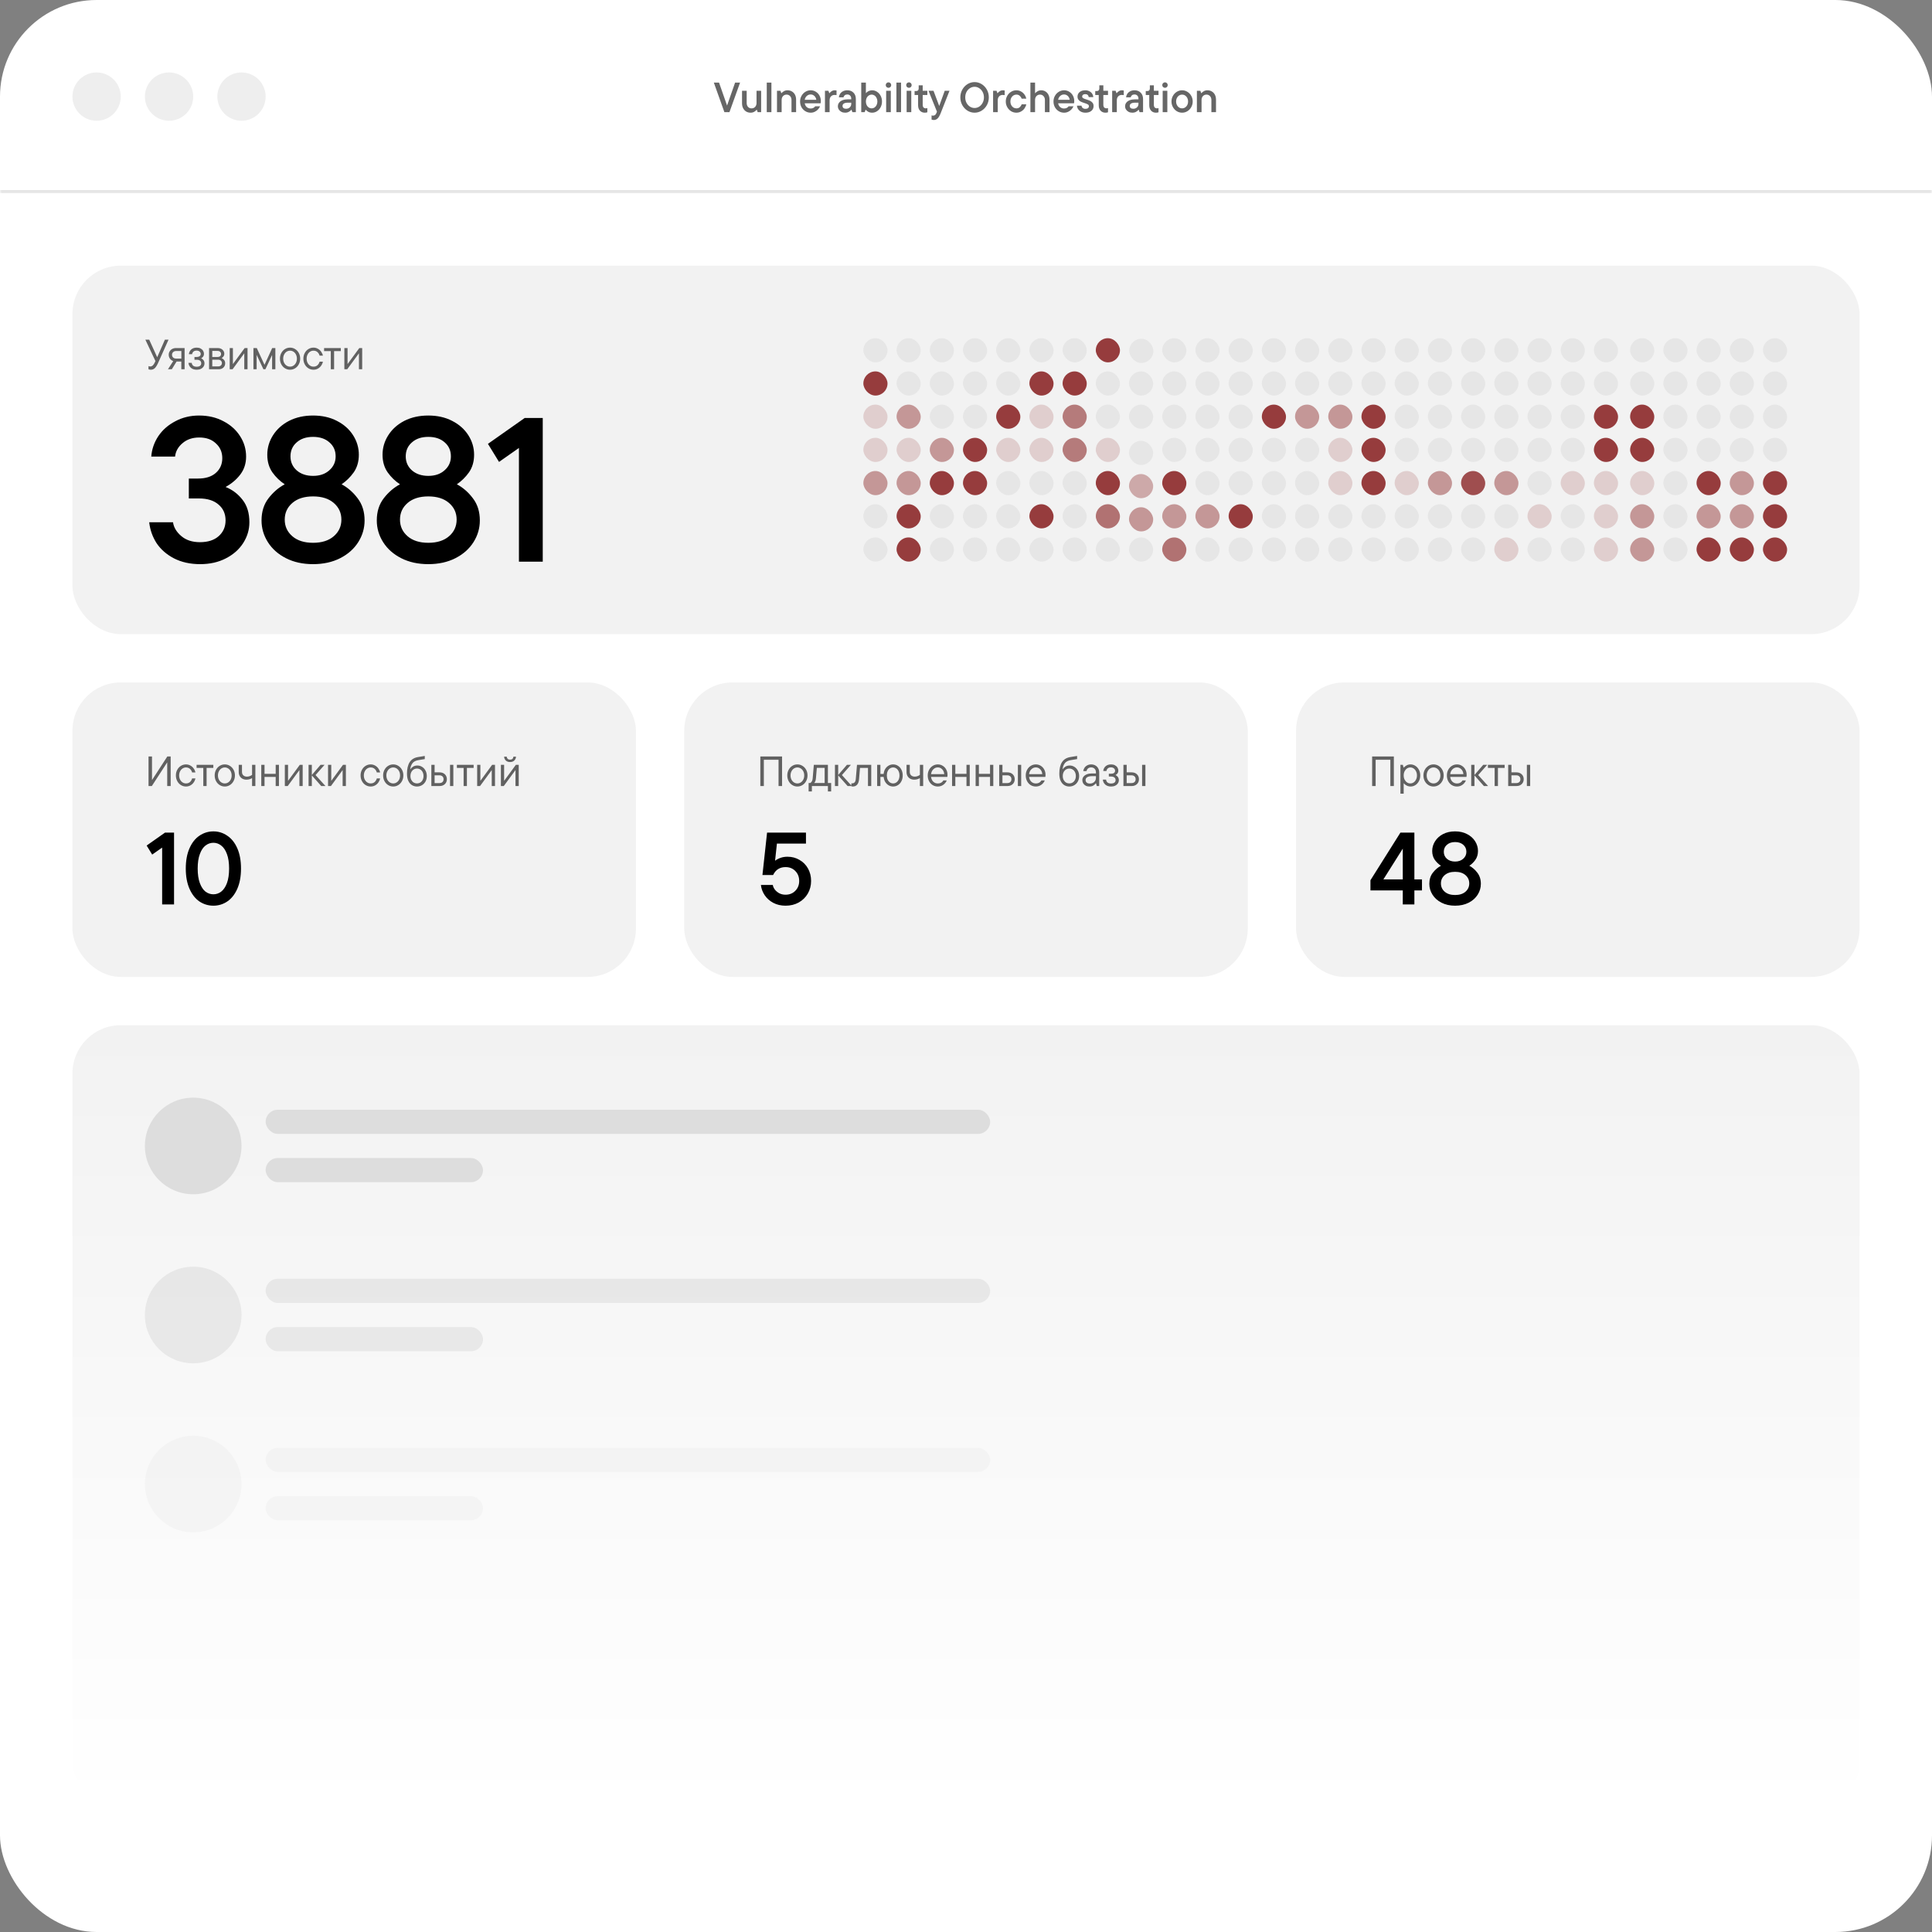 <?xml version="1.0" encoding="UTF-8"?> <svg xmlns="http://www.w3.org/2000/svg" width="496" height="496" viewBox="0 0 496 496" fill="none"><rect x="0" y="0" width="496" height="496" fill="#808080" stroke="none"/><g clip-path="url(#clip0_2138_6416)"><mask id="path-2-inside-1_2138_6416" fill="white"><path d="M0 0H496V49.6H0V0Z"></path></mask><path d="M0 0H496V49.6H0V0Z" fill="white"></path><path d="M496 48.825H0V50.375H496V48.825Z" fill="#DDDDDD" mask="url(#path-2-inside-1_2138_6416)"></path><circle cx="24.8" cy="24.8" r="6.2" fill="#EEEEEE"></circle><circle cx="43.4" cy="24.8" r="6.2" fill="#EEEEEE"></circle><circle cx="62" cy="24.8" r="6.2" fill="#EEEEEE"></circle><path opacity="0.6" d="M186.658 27.096L188.72 21.205H190L187.266 28.8H185.975L183.262 21.205H184.597L186.658 27.096ZM192.704 28.93C192.277 28.93 191.898 28.832 191.565 28.637C191.232 28.434 190.972 28.152 190.784 27.791C190.596 27.429 190.502 27.01 190.502 26.532V23.31H191.695V26.445C191.695 26.85 191.811 27.183 192.042 27.444C192.281 27.697 192.581 27.823 192.943 27.823C193.319 27.823 193.626 27.697 193.865 27.444C194.104 27.183 194.223 26.85 194.223 26.445V23.31H195.406V28.8H194.516L194.299 28.181H194.245C194.122 28.355 193.923 28.525 193.648 28.691C193.373 28.85 193.059 28.93 192.704 28.93ZM198.044 28.8H196.851V21.205H198.044V28.8ZM199.477 28.8V23.31H200.367L200.584 23.917H200.638C200.761 23.751 200.957 23.588 201.224 23.429C201.499 23.263 201.817 23.18 202.179 23.18C202.606 23.18 202.986 23.281 203.318 23.483C203.651 23.679 203.911 23.957 204.1 24.319C204.288 24.68 204.382 25.1 204.382 25.577V28.8H203.199V25.664C203.199 25.259 203.08 24.93 202.841 24.677C202.609 24.416 202.309 24.286 201.94 24.286C201.564 24.286 201.257 24.416 201.018 24.677C200.787 24.93 200.671 25.259 200.671 25.664V28.8H199.477ZM210.731 25.935C210.731 26.167 210.709 26.362 210.666 26.521H206.597C206.669 26.934 206.843 27.259 207.118 27.498C207.393 27.736 207.726 27.856 208.116 27.856C208.398 27.856 208.637 27.802 208.832 27.693C209.028 27.585 209.183 27.447 209.299 27.281H210.536C210.427 27.556 210.257 27.82 210.026 28.073C209.801 28.326 209.523 28.532 209.19 28.691C208.865 28.85 208.51 28.93 208.127 28.93C207.628 28.93 207.169 28.803 206.749 28.55C206.337 28.297 206.008 27.953 205.762 27.52C205.523 27.078 205.404 26.59 205.404 26.055C205.404 25.527 205.527 25.046 205.773 24.612C206.018 24.171 206.348 23.823 206.76 23.57C207.179 23.31 207.631 23.18 208.116 23.18C208.601 23.18 209.042 23.302 209.44 23.548C209.838 23.787 210.152 24.116 210.384 24.536C210.615 24.955 210.731 25.422 210.731 25.935ZM208.116 24.254C207.74 24.254 207.411 24.38 207.129 24.633C206.847 24.879 206.669 25.209 206.597 25.621H209.57C209.505 25.216 209.339 24.887 209.071 24.633C208.803 24.38 208.485 24.254 208.116 24.254ZM211.79 28.8V23.31H212.679L212.896 23.917H212.951C213.066 23.751 213.244 23.588 213.482 23.429C213.721 23.263 213.996 23.18 214.307 23.18C214.488 23.18 214.64 23.194 214.763 23.223V24.416C214.625 24.387 214.462 24.373 214.274 24.373C213.891 24.373 213.58 24.496 213.341 24.742C213.102 24.988 212.983 25.328 212.983 25.762V28.8H211.79ZM217.528 23.18C218.193 23.18 218.725 23.386 219.123 23.798C219.521 24.203 219.72 24.742 219.72 25.415V28.8H218.83L218.613 28.181H218.559C218.407 28.377 218.197 28.55 217.929 28.702C217.669 28.854 217.343 28.93 216.953 28.93C216.606 28.93 216.291 28.858 216.009 28.713C215.727 28.561 215.506 28.362 215.347 28.116C215.188 27.863 215.108 27.588 215.108 27.292C215.108 26.93 215.213 26.615 215.423 26.348C215.64 26.073 215.94 25.863 216.323 25.718C216.714 25.574 217.159 25.501 217.658 25.501H218.537V25.317C218.537 24.991 218.443 24.735 218.255 24.547C218.074 24.351 217.828 24.254 217.517 24.254C217.242 24.254 217.021 24.326 216.855 24.471C216.689 24.608 216.587 24.778 216.551 24.981H215.358C215.394 24.662 215.499 24.366 215.672 24.091C215.853 23.816 216.103 23.595 216.421 23.429C216.739 23.263 217.108 23.18 217.528 23.18ZM217.202 27.921C217.6 27.921 217.922 27.802 218.168 27.563C218.414 27.324 218.537 27.038 218.537 26.706V26.359H217.669C217.213 26.359 216.87 26.434 216.638 26.586C216.414 26.731 216.302 26.934 216.302 27.194C216.302 27.411 216.378 27.588 216.53 27.726C216.689 27.856 216.913 27.921 217.202 27.921ZM223.904 28.93C223.513 28.93 223.17 28.847 222.873 28.68C222.584 28.507 222.381 28.34 222.265 28.181H222.211L221.994 28.8H221.105V21.205H222.298V23.885H222.352C222.403 23.805 222.501 23.711 222.645 23.603C222.79 23.487 222.971 23.389 223.188 23.31C223.412 23.223 223.651 23.18 223.904 23.18C224.352 23.18 224.768 23.306 225.152 23.559C225.542 23.805 225.853 24.149 226.085 24.59C226.316 25.024 226.432 25.512 226.432 26.055C226.432 26.597 226.316 27.089 226.085 27.53C225.853 27.964 225.542 28.308 225.152 28.561C224.768 28.807 224.352 28.93 223.904 28.93ZM223.774 27.823C224.041 27.823 224.287 27.751 224.511 27.606C224.736 27.454 224.913 27.245 225.043 26.977C225.18 26.702 225.249 26.395 225.249 26.055C225.249 25.715 225.18 25.411 225.043 25.143C224.913 24.869 224.736 24.659 224.511 24.514C224.287 24.362 224.041 24.286 223.774 24.286C223.506 24.286 223.26 24.362 223.036 24.514C222.812 24.659 222.631 24.869 222.493 25.143C222.363 25.411 222.298 25.715 222.298 26.055C222.298 26.395 222.363 26.702 222.493 26.977C222.631 27.245 222.812 27.454 223.036 27.606C223.26 27.751 223.506 27.823 223.774 27.823ZM228.697 28.8H227.503V23.31H228.697V28.8ZM228.1 22.539C227.904 22.539 227.738 22.474 227.601 22.344C227.463 22.207 227.395 22.04 227.395 21.845C227.395 21.642 227.463 21.476 227.601 21.346C227.738 21.208 227.904 21.14 228.1 21.14C228.295 21.14 228.458 21.208 228.588 21.346C228.725 21.476 228.794 21.642 228.794 21.845C228.794 22.04 228.725 22.207 228.588 22.344C228.458 22.474 228.295 22.539 228.1 22.539ZM231.326 28.8H230.132V21.205H231.326V28.8ZM233.952 28.8H232.759V23.31H233.952V28.8ZM233.355 22.539C233.16 22.539 232.994 22.474 232.856 22.344C232.719 22.207 232.65 22.04 232.65 21.845C232.65 21.642 232.719 21.476 232.856 21.346C232.994 21.208 233.16 21.14 233.355 21.14C233.551 21.14 233.713 21.208 233.844 21.346C233.981 21.476 234.05 21.642 234.05 21.845C234.05 22.04 233.981 22.207 233.844 22.344C233.713 22.474 233.551 22.539 233.355 22.539ZM237.427 28.93C236.914 28.93 236.498 28.76 236.18 28.42C235.861 28.08 235.702 27.613 235.702 27.02V24.384H234.802V23.375H235.192C235.409 23.375 235.572 23.321 235.68 23.212C235.796 23.096 235.854 22.934 235.854 22.724V21.899H236.885V23.31H238.078V24.384H236.885V26.923C236.885 27.219 236.957 27.444 237.102 27.596C237.246 27.74 237.445 27.812 237.699 27.812C237.85 27.812 237.977 27.787 238.078 27.736V28.822C237.89 28.894 237.673 28.93 237.427 28.93ZM242.535 23.31H243.762L241.483 29.104C241.23 29.733 240.966 30.174 240.691 30.427C240.423 30.68 240.109 30.807 239.747 30.807C239.53 30.807 239.335 30.771 239.161 30.699V29.614C239.262 29.664 239.385 29.689 239.53 29.689C239.74 29.689 239.913 29.635 240.051 29.527C240.195 29.425 240.315 29.252 240.409 29.006L240.539 28.659L238.38 23.31H239.66L241.125 27.205L242.535 23.31ZM250.204 28.93C249.553 28.93 248.945 28.756 248.381 28.409C247.824 28.062 247.379 27.588 247.046 26.988C246.714 26.387 246.547 25.726 246.547 25.002C246.547 24.279 246.714 23.617 247.046 23.017C247.379 22.416 247.824 21.943 248.381 21.595C248.945 21.248 249.553 21.075 250.204 21.075C250.855 21.075 251.459 21.248 252.016 21.595C252.58 21.943 253.028 22.416 253.361 23.017C253.694 23.617 253.86 24.279 253.86 25.002C253.86 25.726 253.694 26.387 253.361 26.988C253.028 27.588 252.58 28.062 252.016 28.409C251.459 28.756 250.855 28.93 250.204 28.93ZM250.204 27.726C250.63 27.726 251.025 27.61 251.386 27.378C251.755 27.14 252.048 26.814 252.265 26.402C252.489 25.99 252.602 25.523 252.602 25.002C252.602 24.482 252.489 24.015 252.265 23.603C252.048 23.19 251.755 22.869 251.386 22.637C251.025 22.398 250.63 22.279 250.204 22.279C249.777 22.279 249.379 22.398 249.01 22.637C248.649 22.869 248.356 23.19 248.131 23.603C247.914 24.015 247.806 24.482 247.806 25.002C247.806 25.523 247.914 25.99 248.131 26.402C248.356 26.814 248.649 27.14 249.01 27.378C249.379 27.61 249.777 27.726 250.204 27.726ZM254.957 28.8V23.31H255.846L256.063 23.917H256.117C256.233 23.751 256.41 23.588 256.649 23.429C256.888 23.263 257.163 23.18 257.474 23.18C257.655 23.18 257.806 23.194 257.929 23.223V24.416C257.792 24.387 257.629 24.373 257.441 24.373C257.058 24.373 256.747 24.496 256.508 24.742C256.269 24.988 256.15 25.328 256.15 25.762V28.8H254.957ZM260.936 28.93C260.444 28.93 259.988 28.803 259.569 28.55C259.157 28.29 258.827 27.939 258.582 27.498C258.336 27.057 258.213 26.576 258.213 26.055C258.213 25.527 258.336 25.046 258.582 24.612C258.827 24.171 259.157 23.823 259.569 23.57C259.988 23.31 260.444 23.18 260.936 23.18C261.37 23.18 261.768 23.281 262.129 23.483C262.491 23.686 262.788 23.953 263.019 24.286C263.251 24.612 263.403 24.959 263.475 25.328H262.281C262.202 25.06 262.046 24.822 261.815 24.612C261.583 24.395 261.29 24.286 260.936 24.286C260.654 24.286 260.393 24.362 260.155 24.514C259.923 24.666 259.739 24.876 259.601 25.143C259.464 25.411 259.395 25.715 259.395 26.055C259.395 26.395 259.464 26.698 259.601 26.966C259.739 27.234 259.923 27.444 260.155 27.596C260.393 27.747 260.654 27.823 260.936 27.823C261.29 27.823 261.583 27.718 261.815 27.509C262.046 27.292 262.202 27.049 262.281 26.782H263.475C263.403 27.151 263.251 27.501 263.019 27.834C262.788 28.16 262.491 28.424 262.129 28.626C261.768 28.829 261.37 28.93 260.936 28.93ZM264.536 28.8V21.205H265.73V23.917H265.784C265.9 23.751 266.095 23.588 266.37 23.429C266.645 23.263 266.959 23.18 267.314 23.18C267.719 23.18 268.081 23.281 268.399 23.483C268.724 23.679 268.978 23.957 269.158 24.319C269.346 24.68 269.44 25.1 269.44 25.577V28.8H268.258V25.664C268.258 25.259 268.138 24.93 267.9 24.677C267.668 24.416 267.368 24.286 266.999 24.286C266.623 24.286 266.316 24.416 266.077 24.677C265.846 24.93 265.73 25.259 265.73 25.664V28.8H264.536ZM275.789 25.935C275.789 26.167 275.767 26.362 275.723 26.521H271.655C271.727 26.934 271.901 27.259 272.176 27.498C272.45 27.736 272.783 27.856 273.174 27.856C273.456 27.856 273.695 27.802 273.89 27.693C274.085 27.585 274.241 27.447 274.356 27.281H275.593C275.485 27.556 275.315 27.82 275.083 28.073C274.859 28.326 274.581 28.532 274.248 28.691C273.922 28.85 273.568 28.93 273.185 28.93C272.685 28.93 272.226 28.803 271.807 28.55C271.394 28.297 271.065 27.953 270.819 27.52C270.581 27.078 270.461 26.59 270.461 26.055C270.461 25.527 270.584 25.046 270.83 24.612C271.076 24.171 271.405 23.823 271.817 23.57C272.237 23.31 272.689 23.18 273.174 23.18C273.658 23.18 274.1 23.302 274.497 23.548C274.895 23.787 275.21 24.116 275.441 24.536C275.673 24.955 275.789 25.422 275.789 25.935ZM273.174 24.254C272.798 24.254 272.468 24.38 272.186 24.633C271.904 24.879 271.727 25.209 271.655 25.621H274.628C274.563 25.216 274.396 24.887 274.129 24.633C273.861 24.38 273.543 24.254 273.174 24.254ZM278.67 28.93C278.25 28.93 277.878 28.85 277.552 28.691C277.234 28.525 276.981 28.304 276.793 28.029C276.612 27.755 276.511 27.454 276.489 27.129H277.661C277.683 27.375 277.784 27.574 277.965 27.726C278.146 27.87 278.381 27.943 278.67 27.943C278.952 27.943 279.169 27.881 279.321 27.758C279.48 27.635 279.56 27.48 279.56 27.292C279.56 27.075 279.466 26.912 279.278 26.803C279.09 26.688 278.793 26.568 278.388 26.445C278.019 26.33 277.715 26.214 277.477 26.098C277.245 25.982 277.046 25.82 276.88 25.61C276.713 25.4 276.63 25.129 276.63 24.796C276.63 24.492 276.71 24.218 276.869 23.972C277.028 23.726 277.256 23.534 277.552 23.396C277.856 23.252 278.211 23.18 278.616 23.18C279.006 23.18 279.354 23.259 279.657 23.418C279.968 23.57 280.211 23.78 280.384 24.047C280.558 24.308 280.656 24.601 280.677 24.926H279.505C279.477 24.688 279.386 24.503 279.234 24.373C279.09 24.236 278.883 24.167 278.616 24.167C278.363 24.167 278.167 24.225 278.03 24.34C277.892 24.449 277.824 24.586 277.824 24.753C277.824 24.955 277.914 25.111 278.095 25.219C278.276 25.321 278.562 25.429 278.952 25.545C279.328 25.66 279.636 25.776 279.874 25.892C280.113 26.008 280.319 26.174 280.493 26.391C280.666 26.608 280.753 26.89 280.753 27.237C280.753 27.729 280.569 28.134 280.2 28.453C279.831 28.771 279.321 28.93 278.67 28.93ZM283.805 28.93C283.291 28.93 282.875 28.76 282.557 28.42C282.239 28.08 282.08 27.613 282.08 27.02V24.384H281.179V23.375H281.57C281.787 23.375 281.949 23.321 282.058 23.212C282.174 23.096 282.231 22.934 282.231 22.724V21.899H283.262V23.31H284.456V24.384H283.262V26.923C283.262 27.219 283.335 27.444 283.479 27.596C283.624 27.74 283.823 27.812 284.076 27.812C284.228 27.812 284.354 27.787 284.456 27.736V28.822C284.268 28.894 284.051 28.93 283.805 28.93ZM285.525 28.8V23.31H286.415L286.632 23.917H286.686C286.802 23.751 286.979 23.588 287.218 23.429C287.456 23.263 287.731 23.18 288.042 23.18C288.223 23.18 288.375 23.194 288.498 23.223V24.416C288.361 24.387 288.198 24.373 288.01 24.373C287.626 24.373 287.315 24.496 287.077 24.742C286.838 24.988 286.719 25.328 286.719 25.762V28.8H285.525ZM291.263 23.18C291.929 23.18 292.46 23.386 292.858 23.798C293.256 24.203 293.455 24.742 293.455 25.415V28.8H292.565L292.348 28.181H292.294C292.142 28.377 291.932 28.55 291.665 28.702C291.404 28.854 291.079 28.93 290.688 28.93C290.341 28.93 290.026 28.858 289.744 28.713C289.462 28.561 289.242 28.362 289.082 28.116C288.923 27.863 288.844 27.588 288.844 27.292C288.844 26.93 288.949 26.615 289.158 26.348C289.375 26.073 289.676 25.863 290.059 25.718C290.45 25.574 290.894 25.501 291.394 25.501H292.272V25.317C292.272 24.991 292.178 24.735 291.99 24.547C291.809 24.351 291.563 24.254 291.252 24.254C290.978 24.254 290.757 24.326 290.591 24.471C290.424 24.608 290.323 24.778 290.287 24.981H289.093C289.129 24.662 289.234 24.366 289.408 24.091C289.589 23.816 289.838 23.595 290.157 23.429C290.475 23.263 290.844 23.18 291.263 23.18ZM290.938 27.921C291.336 27.921 291.658 27.802 291.903 27.563C292.149 27.324 292.272 27.038 292.272 26.706V26.359H291.404C290.949 26.359 290.605 26.434 290.374 26.586C290.149 26.731 290.037 26.934 290.037 27.194C290.037 27.411 290.113 27.588 290.265 27.726C290.424 27.856 290.648 27.921 290.938 27.921ZM296.774 28.93C296.26 28.93 295.844 28.76 295.526 28.42C295.208 28.08 295.049 27.613 295.049 27.02V24.384H294.148V23.375H294.539C294.756 23.375 294.918 23.321 295.027 23.212C295.143 23.096 295.201 22.934 295.201 22.724V21.899H296.231V23.31H297.425V24.384H296.231V26.923C296.231 27.219 296.304 27.444 296.448 27.596C296.593 27.74 296.792 27.812 297.045 27.812C297.197 27.812 297.324 27.787 297.425 27.736V28.822C297.237 28.894 297.02 28.93 296.774 28.93ZM299.688 28.8H298.494V23.31H299.688V28.8ZM299.091 22.539C298.896 22.539 298.729 22.474 298.592 22.344C298.454 22.207 298.386 22.04 298.386 21.845C298.386 21.642 298.454 21.476 298.592 21.346C298.729 21.208 298.896 21.14 299.091 21.14C299.286 21.14 299.449 21.208 299.579 21.346C299.717 21.476 299.785 21.642 299.785 21.845C299.785 22.04 299.717 22.207 299.579 22.344C299.449 22.474 299.286 22.539 299.091 22.539ZM303.478 28.93C302.986 28.93 302.53 28.803 302.111 28.55C301.698 28.29 301.369 27.939 301.123 27.498C300.877 27.057 300.754 26.576 300.754 26.055C300.754 25.527 300.877 25.046 301.123 24.612C301.369 24.171 301.698 23.823 302.111 23.57C302.53 23.31 302.986 23.18 303.478 23.18C303.97 23.18 304.422 23.31 304.834 23.57C305.253 23.823 305.586 24.171 305.832 24.612C306.078 25.046 306.201 25.527 306.201 26.055C306.201 26.576 306.078 27.057 305.832 27.498C305.586 27.939 305.253 28.29 304.834 28.55C304.422 28.803 303.97 28.93 303.478 28.93ZM303.478 27.823C303.76 27.823 304.017 27.747 304.248 27.596C304.487 27.444 304.675 27.234 304.812 26.966C304.95 26.698 305.018 26.395 305.018 26.055C305.018 25.715 304.95 25.411 304.812 25.143C304.675 24.876 304.487 24.666 304.248 24.514C304.017 24.362 303.76 24.286 303.478 24.286C303.196 24.286 302.935 24.362 302.697 24.514C302.465 24.666 302.281 24.876 302.143 25.143C302.006 25.411 301.937 25.715 301.937 26.055C301.937 26.395 302.006 26.698 302.143 26.966C302.281 27.234 302.465 27.444 302.697 27.596C302.935 27.747 303.196 27.823 303.478 27.823ZM307.278 28.8V23.31H308.168L308.385 23.917H308.439C308.562 23.751 308.757 23.588 309.025 23.429C309.3 23.263 309.618 23.18 309.98 23.18C310.406 23.18 310.786 23.281 311.119 23.483C311.452 23.679 311.712 23.957 311.9 24.319C312.088 24.68 312.182 25.1 312.182 25.577V28.8H311V25.664C311 25.259 310.88 24.93 310.642 24.677C310.41 24.416 310.11 24.286 309.741 24.286C309.365 24.286 309.057 24.416 308.819 24.677C308.587 24.93 308.472 25.259 308.472 25.664V28.8H307.278Z" fill="black"></path><rect width="496" height="446.4" transform="translate(0 49.6)" fill="white"></rect><g clip-path="url(#clip1_2138_6416)"><rect width="458.8" height="94.6" transform="translate(18.6 68.2)" fill="#F2F2F2"></rect><path opacity="0.6" d="M42.332 87.205H43.265L40.574 93.205C40.299 93.806 40.021 94.243 39.739 94.518C39.464 94.786 39.113 94.92 38.686 94.92C38.513 94.92 38.325 94.88 38.122 94.8V93.987C38.267 94.052 38.411 94.084 38.556 94.084C38.817 94.084 39.041 93.994 39.229 93.813C39.424 93.625 39.598 93.365 39.75 93.032L39.902 92.684L37.319 87.205H38.307L40.357 91.708L42.332 87.205ZM47.394 89.354V94.8H46.548V92.815H45.333L44.107 94.8H43.119L44.475 92.695C44.121 92.572 43.839 92.366 43.629 92.077C43.419 91.78 43.315 91.448 43.315 91.079C43.315 90.76 43.394 90.471 43.553 90.211C43.712 89.943 43.933 89.733 44.215 89.581C44.504 89.43 44.826 89.354 45.181 89.354H47.394ZM44.161 91.079C44.161 91.368 44.255 91.603 44.443 91.784C44.638 91.965 44.899 92.055 45.224 92.055H46.559V90.113H45.224C44.913 90.113 44.656 90.207 44.454 90.395C44.258 90.576 44.161 90.804 44.161 91.079ZM51.639 91.979C51.87 92.073 52.069 92.233 52.236 92.457C52.409 92.681 52.496 92.963 52.496 93.303C52.496 93.592 52.416 93.86 52.257 94.106C52.098 94.352 51.867 94.551 51.563 94.703C51.266 94.847 50.915 94.92 50.51 94.92C49.881 94.92 49.378 94.753 49.002 94.421C48.633 94.081 48.427 93.657 48.384 93.151H49.219C49.248 93.455 49.367 93.697 49.577 93.878C49.787 94.059 50.091 94.149 50.489 94.149C50.872 94.149 51.161 94.073 51.357 93.921C51.559 93.762 51.66 93.545 51.66 93.27C51.66 92.996 51.563 92.775 51.367 92.609C51.172 92.442 50.894 92.359 50.532 92.359H49.925V91.643H50.489C50.829 91.643 51.085 91.574 51.259 91.437C51.44 91.299 51.53 91.111 51.53 90.873C51.53 90.627 51.433 90.421 51.237 90.254C51.049 90.088 50.792 90.005 50.467 90.005C50.127 90.005 49.859 90.091 49.664 90.265C49.469 90.439 49.353 90.663 49.317 90.938H48.492C48.536 90.453 48.731 90.052 49.078 89.733C49.433 89.408 49.914 89.245 50.521 89.245C50.883 89.245 51.205 89.317 51.487 89.462C51.769 89.607 51.986 89.802 52.138 90.048C52.29 90.294 52.366 90.562 52.366 90.851C52.366 91.35 52.123 91.726 51.639 91.979ZM56.885 91.936C57.13 92.03 57.344 92.189 57.525 92.413C57.713 92.638 57.807 92.923 57.807 93.27C57.807 93.719 57.651 94.088 57.34 94.377C57.029 94.659 56.631 94.8 56.147 94.8H53.673V89.354H55.941C56.252 89.354 56.534 89.419 56.787 89.549C57.04 89.679 57.235 89.856 57.373 90.081C57.517 90.297 57.59 90.536 57.59 90.797C57.59 91.064 57.517 91.296 57.373 91.491C57.235 91.686 57.072 91.835 56.885 91.936ZM54.498 90.091V91.654H55.843C56.125 91.654 56.346 91.585 56.505 91.448C56.671 91.303 56.754 91.111 56.754 90.873C56.754 90.634 56.671 90.446 56.505 90.308C56.346 90.164 56.125 90.091 55.843 90.091H54.498ZM56.06 94.062C56.32 94.062 56.537 93.983 56.711 93.824C56.885 93.657 56.971 93.451 56.971 93.205C56.971 92.967 56.885 92.764 56.711 92.598C56.537 92.431 56.32 92.348 56.06 92.348H54.498V94.062H56.06ZM59.795 93.466L62.812 89.354H63.549V94.8H62.714V90.699L59.709 94.8H58.971V89.354H59.795V93.466ZM67.906 93.661L69.881 89.354H70.694V94.8H69.859V91.122L68.134 94.8H67.624L65.888 91.111V94.8H65.063V89.354H65.92L67.906 93.661ZM74.461 94.92C73.991 94.92 73.557 94.797 73.159 94.551C72.761 94.305 72.447 93.965 72.215 93.531C71.984 93.097 71.868 92.612 71.868 92.077C71.868 91.542 71.984 91.061 72.215 90.634C72.447 90.2 72.761 89.86 73.159 89.614C73.557 89.368 73.991 89.245 74.461 89.245C74.931 89.245 75.365 89.368 75.763 89.614C76.168 89.86 76.487 90.2 76.718 90.634C76.95 91.061 77.065 91.542 77.065 92.077C77.065 92.612 76.946 93.097 76.707 93.531C76.476 93.965 76.161 94.305 75.763 94.551C75.365 94.797 74.931 94.92 74.461 94.92ZM74.461 94.128C74.78 94.128 75.073 94.041 75.34 93.867C75.608 93.694 75.821 93.451 75.98 93.14C76.139 92.829 76.219 92.475 76.219 92.077C76.219 91.679 76.139 91.325 75.98 91.014C75.821 90.703 75.608 90.46 75.34 90.287C75.073 90.113 74.78 90.026 74.461 90.026C74.15 90.026 73.857 90.113 73.582 90.287C73.315 90.46 73.101 90.706 72.942 91.025C72.783 91.335 72.704 91.686 72.704 92.077C72.704 92.475 72.783 92.829 72.942 93.14C73.101 93.451 73.315 93.694 73.582 93.867C73.85 94.041 74.143 94.128 74.461 94.128ZM80.48 94.92C80.01 94.92 79.576 94.797 79.178 94.551C78.78 94.305 78.465 93.965 78.234 93.531C78.002 93.097 77.886 92.612 77.886 92.077C77.886 91.542 78.002 91.061 78.234 90.634C78.465 90.2 78.78 89.86 79.178 89.614C79.576 89.368 80.01 89.245 80.48 89.245C80.892 89.245 81.268 89.343 81.608 89.538C81.955 89.726 82.237 89.979 82.454 90.297C82.679 90.609 82.827 90.945 82.899 91.307H82.053C81.944 90.923 81.756 90.616 81.489 90.384C81.221 90.146 80.885 90.026 80.48 90.026C80.169 90.026 79.876 90.113 79.601 90.287C79.333 90.46 79.12 90.706 78.961 91.025C78.802 91.335 78.722 91.686 78.722 92.077C78.722 92.475 78.802 92.829 78.961 93.14C79.12 93.451 79.333 93.694 79.601 93.867C79.868 94.041 80.161 94.128 80.48 94.128C80.885 94.128 81.221 94.012 81.489 93.78C81.756 93.542 81.944 93.231 82.053 92.847H82.899C82.827 93.216 82.679 93.56 82.454 93.878C82.237 94.189 81.955 94.442 81.608 94.638C81.268 94.826 80.892 94.92 80.48 94.92ZM85.771 94.8H84.925V90.146H83.2V89.354H87.496V90.146H85.771V94.8ZM89.23 93.466L92.246 89.354H92.984V94.8H92.149V90.699L89.143 94.8H88.406V89.354H89.23V93.466Z" fill="black"></path><path d="M57.911 125.017C59.668 125.72 61.126 126.827 62.285 128.337C63.444 129.813 64.024 131.728 64.024 134.082C64.024 135.979 63.497 137.753 62.443 139.404C61.389 141.056 59.896 142.373 57.964 143.357C56.067 144.341 53.871 144.833 51.376 144.833C48.847 144.833 46.616 144.341 44.683 143.357C42.786 142.373 41.293 141.073 40.204 139.457C39.15 137.806 38.517 136.014 38.307 134.082H44.42C44.596 135.382 45.298 136.559 46.528 137.613C47.758 138.667 49.356 139.194 51.324 139.194C53.361 139.194 54.96 138.684 56.119 137.665C57.314 136.611 57.911 135.259 57.911 133.607C57.911 131.921 57.314 130.568 56.119 129.55C54.925 128.496 53.256 127.969 51.113 127.969H48.478V122.857H50.849C52.782 122.857 54.292 122.382 55.382 121.434C56.506 120.45 57.068 119.185 57.068 117.639C57.068 116.094 56.523 114.829 55.434 113.845C54.38 112.826 52.957 112.317 51.166 112.317C49.409 112.317 47.968 112.809 46.844 113.792C45.72 114.741 45.087 115.883 44.947 117.218H38.834C38.974 115.356 39.572 113.617 40.626 112C41.715 110.384 43.173 109.102 45 108.153C46.827 107.17 48.864 106.678 51.113 106.678C53.467 106.678 55.557 107.17 57.384 108.153C59.211 109.102 60.634 110.384 61.653 112C62.672 113.581 63.181 115.321 63.181 117.218C63.181 118.974 62.689 120.503 61.706 121.803C60.722 123.103 59.457 124.174 57.911 125.017ZM87.697 124.332C89.278 125.175 90.648 126.37 91.807 127.916C93.002 129.462 93.599 131.359 93.599 133.607C93.599 135.61 93.055 137.472 91.965 139.194C90.876 140.915 89.33 142.285 87.328 143.304C85.325 144.323 83.006 144.833 80.371 144.833C77.736 144.833 75.418 144.323 73.415 143.304C71.412 142.285 69.867 140.915 68.777 139.194C67.688 137.472 67.144 135.61 67.144 133.607C67.144 131.359 67.741 129.462 68.936 127.916C70.13 126.37 71.518 125.175 73.099 124.332C71.869 123.524 70.815 122.505 69.937 121.276C69.058 120.011 68.619 118.5 68.619 116.743C68.619 114.952 69.111 113.283 70.095 111.737C71.079 110.191 72.449 108.961 74.206 108.048C75.997 107.135 78.053 106.678 80.371 106.678C82.69 106.678 84.728 107.135 86.485 108.048C88.276 108.961 89.664 110.191 90.648 111.737C91.632 113.283 92.124 114.952 92.124 116.743C92.124 118.5 91.684 120.011 90.806 121.276C89.928 122.505 88.891 123.524 87.697 124.332ZM80.371 112.159C78.615 112.159 77.209 112.633 76.155 113.581C75.101 114.495 74.574 115.689 74.574 117.165C74.574 118.606 75.101 119.8 76.155 120.749C77.245 121.697 78.65 122.172 80.371 122.172C82.093 122.172 83.481 121.697 84.535 120.749C85.624 119.8 86.168 118.606 86.168 117.165C86.168 115.689 85.641 114.495 84.587 113.581C83.533 112.633 82.128 112.159 80.371 112.159ZM80.371 139.352C82.62 139.352 84.394 138.79 85.694 137.665C86.994 136.541 87.644 135.118 87.644 133.397C87.644 131.675 86.994 130.252 85.694 129.128C84.394 128.004 82.62 127.442 80.371 127.442C78.123 127.442 76.349 128.004 75.049 129.128C73.749 130.252 73.099 131.675 73.099 133.397C73.099 135.118 73.749 136.541 75.049 137.665C76.349 138.79 78.123 139.352 80.371 139.352ZM117.286 124.332C118.867 125.175 120.237 126.37 121.397 127.916C122.591 129.462 123.188 131.359 123.188 133.607C123.188 135.61 122.644 137.472 121.555 139.194C120.466 140.915 118.92 142.285 116.917 143.304C114.914 144.323 112.596 144.833 109.961 144.833C107.326 144.833 105.007 144.323 103.004 143.304C101.002 142.285 99.456 140.915 98.367 139.194C97.278 137.472 96.733 135.61 96.733 133.607C96.733 131.359 97.33 129.462 98.525 127.916C99.719 126.37 101.107 125.175 102.688 124.332C101.458 123.524 100.404 122.505 99.526 121.276C98.648 120.011 98.209 118.5 98.209 116.743C98.209 114.952 98.7 113.283 99.684 111.737C100.668 110.191 102.038 108.961 103.795 108.048C105.587 107.135 107.642 106.678 109.961 106.678C112.279 106.678 114.317 107.135 116.074 108.048C117.866 108.961 119.253 110.191 120.237 111.737C121.221 113.283 121.713 114.952 121.713 116.743C121.713 118.5 121.274 120.011 120.395 121.276C119.517 122.505 118.48 123.524 117.286 124.332ZM109.961 112.159C108.204 112.159 106.799 112.633 105.745 113.581C104.691 114.495 104.164 115.689 104.164 117.165C104.164 118.606 104.691 119.8 105.745 120.749C106.834 121.697 108.239 122.172 109.961 122.172C111.682 122.172 113.07 121.697 114.124 120.749C115.213 119.8 115.758 118.606 115.758 117.165C115.758 115.689 115.231 114.495 114.177 113.581C113.123 112.633 111.717 112.159 109.961 112.159ZM109.961 139.352C112.209 139.352 113.983 138.79 115.283 137.665C116.583 136.541 117.233 135.118 117.233 133.397C117.233 131.675 116.583 130.252 115.283 129.128C113.983 128.004 112.209 127.442 109.961 127.442C107.712 127.442 105.938 128.004 104.638 129.128C103.338 130.252 102.688 131.675 102.688 133.397C102.688 135.118 103.338 136.541 104.638 137.665C105.938 138.79 107.712 139.352 109.961 139.352ZM125.268 113.95L134.702 107.31H139.339V144.2H133.226V115.004L128.114 118.588L125.268 113.95Z" fill="black"></path><rect opacity="0.6" x="221.65" y="86.825" width="6.2" height="6.2" rx="3.1" fill="#DDDDDD"></rect><rect x="221.65" y="95.35" width="6.2" height="6.2" rx="3.1" fill="#963C3D"></rect><rect opacity="0.2" x="221.65" y="103.875" width="6.2" height="6.2" rx="3.1" fill="#963C3D"></rect><rect opacity="0.2" x="221.65" y="112.4" width="6.2" height="6.2" rx="3.1" fill="#963C3D"></rect><rect opacity="0.5" x="221.65" y="120.925" width="6.2" height="6.2" rx="3.1" fill="#963C3D"></rect><rect opacity="0.6" x="221.65" y="129.45" width="6.2" height="6.2" rx="3.1" fill="#DDDDDD"></rect><rect opacity="0.6" x="221.65" y="137.975" width="6.2" height="6.2" rx="3.1" fill="#DDDDDD"></rect><rect opacity="0.6" x="230.175" y="86.825" width="6.2" height="6.2" rx="3.1" fill="#DDDDDD"></rect><rect opacity="0.6" x="230.175" y="95.35" width="6.2" height="6.2" rx="3.1" fill="#DDDDDD"></rect><rect opacity="0.5" x="230.175" y="103.875" width="6.2" height="6.2" rx="3.1" fill="#963C3D"></rect><rect opacity="0.2" x="230.175" y="112.4" width="6.2" height="6.2" rx="3.1" fill="#963C3D"></rect><rect opacity="0.5" x="230.175" y="120.925" width="6.2" height="6.2" rx="3.1" fill="#963C3D"></rect><rect x="230.175" y="129.45" width="6.2" height="6.2" rx="3.1" fill="#963C3D"></rect><rect x="230.175" y="137.975" width="6.2" height="6.2" rx="3.1" fill="#963C3D"></rect><rect opacity="0.6" x="238.7" y="86.825" width="6.2" height="6.2" rx="3.1" fill="#DDDDDD"></rect><rect opacity="0.6" x="238.7" y="95.35" width="6.2" height="6.2" rx="3.1" fill="#DDDDDD"></rect><rect opacity="0.6" x="238.7" y="103.875" width="6.2" height="6.2" rx="3.1" fill="#DDDDDD"></rect><rect opacity="0.5" x="238.7" y="112.4" width="6.2" height="6.2" rx="3.1" fill="#963C3D"></rect><rect x="238.7" y="120.925" width="6.2" height="6.2" rx="3.1" fill="#963C3D"></rect><rect opacity="0.6" x="238.7" y="129.45" width="6.2" height="6.2" rx="3.1" fill="#DDDDDD"></rect><rect opacity="0.6" x="238.7" y="137.975" width="6.2" height="6.2" rx="3.1" fill="#DDDDDD"></rect><rect opacity="0.6" x="247.225" y="86.825" width="6.2" height="6.2" rx="3.1" fill="#DDDDDD"></rect><rect opacity="0.6" x="247.225" y="95.35" width="6.2" height="6.2" rx="3.1" fill="#DDDDDD"></rect><rect opacity="0.6" x="247.225" y="103.875" width="6.2" height="6.2" rx="3.1" fill="#DDDDDD"></rect><rect x="247.225" y="112.4" width="6.2" height="6.2" rx="3.1" fill="#963C3D"></rect><rect x="247.225" y="120.925" width="6.2" height="6.2" rx="3.1" fill="#963C3D"></rect><rect opacity="0.6" x="247.225" y="129.45" width="6.2" height="6.2" rx="3.1" fill="#DDDDDD"></rect><rect opacity="0.6" x="247.225" y="137.975" width="6.2" height="6.2" rx="3.1" fill="#DDDDDD"></rect><rect opacity="0.6" x="255.75" y="86.825" width="6.2" height="6.2" rx="3.1" fill="#DDDDDD"></rect><rect opacity="0.6" x="255.75" y="95.35" width="6.2" height="6.2" rx="3.1" fill="#DDDDDD"></rect><rect x="255.75" y="103.875" width="6.2" height="6.2" rx="3.1" fill="#963C3D"></rect><rect opacity="0.2" x="255.75" y="112.4" width="6.2" height="6.2" rx="3.1" fill="#963C3D"></rect><rect opacity="0.6" x="255.75" y="120.925" width="6.2" height="6.2" rx="3.1" fill="#DDDDDD"></rect><rect opacity="0.6" x="255.75" y="129.45" width="6.2" height="6.2" rx="3.1" fill="#DDDDDD"></rect><rect opacity="0.6" x="255.75" y="137.975" width="6.2" height="6.2" rx="3.1" fill="#DDDDDD"></rect><rect opacity="0.6" x="264.275" y="86.825" width="6.2" height="6.2" rx="3.1" fill="#DDDDDD"></rect><rect x="264.275" y="95.35" width="6.2" height="6.2" rx="3.1" fill="#963C3D"></rect><rect opacity="0.2" x="264.275" y="103.875" width="6.2" height="6.2" rx="3.1" fill="#963C3D"></rect><rect opacity="0.2" x="264.275" y="112.4" width="6.2" height="6.2" rx="3.1" fill="#963C3D"></rect><rect opacity="0.6" x="264.275" y="120.925" width="6.2" height="6.2" rx="3.1" fill="#DDDDDD"></rect><rect x="264.275" y="129.45" width="6.2" height="6.2" rx="3.1" fill="#963C3D"></rect><rect opacity="0.6" x="264.275" y="137.975" width="6.2" height="6.2" rx="3.1" fill="#DDDDDD"></rect><rect opacity="0.6" x="272.8" y="86.825" width="6.2" height="6.2" rx="3.1" fill="#DDDDDD"></rect><rect x="272.8" y="95.35" width="6.2" height="6.2" rx="3.1" fill="#963C3D"></rect><rect opacity="0.65" x="272.8" y="103.875" width="6.2" height="6.2" rx="3.1" fill="#963C3D"></rect><rect opacity="0.65" x="272.8" y="112.4" width="6.2" height="6.2" rx="3.1" fill="#963C3D"></rect><rect opacity="0.6" x="272.8" y="120.925" width="6.2" height="6.2" rx="3.1" fill="#DDDDDD"></rect><rect opacity="0.6" x="272.8" y="129.45" width="6.2" height="6.2" rx="3.1" fill="#DDDDDD"></rect><rect opacity="0.6" x="272.8" y="137.975" width="6.2" height="6.2" rx="3.1" fill="#DDDDDD"></rect><rect x="281.325" y="86.825" width="6.2" height="6.2" rx="3.1" fill="#963C3D"></rect><rect opacity="0.6" x="281.325" y="95.35" width="6.2" height="6.2" rx="3.1" fill="#DDDDDD"></rect><rect opacity="0.6" x="281.325" y="103.875" width="6.2" height="6.2" rx="3.1" fill="#DDDDDD"></rect><rect opacity="0.2" x="281.325" y="112.4" width="6.2" height="6.2" rx="3.1" fill="#963C3D"></rect><rect x="281.325" y="120.925" width="6.2" height="6.2" rx="3.1" fill="#963C3D"></rect><rect opacity="0.7" x="281.325" y="129.45" width="6.2" height="6.2" rx="3.1" fill="#963C3D"></rect><rect opacity="0.6" x="281.325" y="137.975" width="6.2" height="6.2" rx="3.1" fill="#DDDDDD"></rect><rect opacity="0.6" width="6.2" height="6.2" rx="3.1" transform="matrix(0.999 0.05 -0.05 0.999 290.071 86.825)" fill="#DDDDDD"></rect><rect opacity="0.6" x="289.85" y="95.35" width="6.2" height="6.2" rx="3.1" fill="#DDDDDD"></rect><rect opacity="0.6" x="289.85" y="103.875" width="6.2" height="6.2" rx="3.1" fill="#DDDDDD"></rect><rect opacity="0.6" x="289.85" y="113.175" width="6.2" height="6.2" rx="3.1" fill="#DDDDDD"></rect><rect opacity="0.4" x="289.85" y="121.7" width="6.2" height="6.2" rx="3.1" fill="#963C3D"></rect><rect opacity="0.5" x="289.85" y="130.225" width="6.2" height="6.2" rx="3.1" fill="#963C3D"></rect><rect opacity="0.6" x="289.85" y="137.975" width="6.2" height="6.2" rx="3.1" fill="#DDDDDD"></rect><rect opacity="0.6" x="298.375" y="86.825" width="6.2" height="6.2" rx="3.1" fill="#DDDDDD"></rect><rect opacity="0.6" x="298.375" y="95.35" width="6.2" height="6.2" rx="3.1" fill="#DDDDDD"></rect><rect opacity="0.6" x="298.375" y="103.875" width="6.2" height="6.2" rx="3.1" fill="#DDDDDD"></rect><rect opacity="0.6" x="298.375" y="112.4" width="6.2" height="6.2" rx="3.1" fill="#DDDDDD"></rect><rect x="298.375" y="120.925" width="6.2" height="6.2" rx="3.1" fill="#963C3D"></rect><rect opacity="0.5" x="298.375" y="129.45" width="6.2" height="6.2" rx="3.1" fill="#963C3D"></rect><rect opacity="0.7" x="298.375" y="137.975" width="6.2" height="6.2" rx="3.1" fill="#963C3D"></rect><rect opacity="0.6" x="306.9" y="86.825" width="6.2" height="6.2" rx="3.1" fill="#DDDDDD"></rect><rect opacity="0.6" x="306.9" y="95.35" width="6.2" height="6.2" rx="3.1" fill="#DDDDDD"></rect><rect opacity="0.6" x="306.9" y="103.875" width="6.2" height="6.2" rx="3.1" fill="#DDDDDD"></rect><rect opacity="0.6" x="306.9" y="112.4" width="6.2" height="6.2" rx="3.1" fill="#DDDDDD"></rect><rect opacity="0.6" x="306.9" y="120.925" width="6.2" height="6.2" rx="3.1" fill="#DDDDDD"></rect><rect opacity="0.5" x="306.9" y="129.45" width="6.2" height="6.2" rx="3.1" fill="#963C3D"></rect><rect opacity="0.6" x="306.9" y="137.975" width="6.2" height="6.2" rx="3.1" fill="#DDDDDD"></rect><rect opacity="0.6" x="315.425" y="86.825" width="6.2" height="6.2" rx="3.1" fill="#DDDDDD"></rect><rect opacity="0.6" x="315.425" y="95.35" width="6.2" height="6.2" rx="3.1" fill="#DDDDDD"></rect><rect opacity="0.6" x="315.425" y="103.875" width="6.2" height="6.2" rx="3.1" fill="#DDDDDD"></rect><rect opacity="0.6" x="315.425" y="112.4" width="6.2" height="6.2" rx="3.1" fill="#DDDDDD"></rect><rect opacity="0.6" x="315.425" y="120.925" width="6.2" height="6.2" rx="3.1" fill="#DDDDDD"></rect><rect x="315.425" y="129.45" width="6.2" height="6.2" rx="3.1" fill="#963C3D"></rect><rect opacity="0.6" x="315.425" y="137.975" width="6.2" height="6.2" rx="3.1" fill="#DDDDDD"></rect><rect opacity="0.6" x="323.95" y="86.825" width="6.2" height="6.2" rx="3.1" fill="#DDDDDD"></rect><rect opacity="0.6" x="323.95" y="95.35" width="6.2" height="6.2" rx="3.1" fill="#DDDDDD"></rect><rect x="323.95" y="103.875" width="6.2" height="6.2" rx="3.1" fill="#963C3D"></rect><rect opacity="0.6" x="323.95" y="112.4" width="6.2" height="6.2" rx="3.1" fill="#DDDDDD"></rect><rect opacity="0.6" x="323.95" y="120.925" width="6.2" height="6.2" rx="3.1" fill="#DDDDDD"></rect><rect opacity="0.6" x="323.95" y="129.45" width="6.2" height="6.2" rx="3.1" fill="#DDDDDD"></rect><rect opacity="0.6" x="323.95" y="137.975" width="6.2" height="6.2" rx="3.1" fill="#DDDDDD"></rect><rect opacity="0.6" x="332.475" y="86.825" width="6.2" height="6.2" rx="3.1" fill="#DDDDDD"></rect><rect opacity="0.6" x="332.475" y="95.35" width="6.2" height="6.2" rx="3.1" fill="#DDDDDD"></rect><rect opacity="0.5" x="332.475" y="103.875" width="6.2" height="6.2" rx="3.1" fill="#963C3D"></rect><rect opacity="0.6" x="332.475" y="112.4" width="6.2" height="6.2" rx="3.1" fill="#DDDDDD"></rect><rect opacity="0.6" x="332.475" y="120.925" width="6.2" height="6.2" rx="3.1" fill="#DDDDDD"></rect><rect opacity="0.6" x="332.475" y="129.45" width="6.2" height="6.2" rx="3.1" fill="#DDDDDD"></rect><rect opacity="0.6" x="332.475" y="137.975" width="6.2" height="6.2" rx="3.1" fill="#DDDDDD"></rect><rect opacity="0.6" x="341" y="86.825" width="6.2" height="6.2" rx="3.1" fill="#DDDDDD"></rect><rect opacity="0.6" x="341" y="95.35" width="6.2" height="6.2" rx="3.1" fill="#DDDDDD"></rect><rect opacity="0.5" x="341" y="103.875" width="6.2" height="6.2" rx="3.1" fill="#963C3D"></rect><rect opacity="0.2" x="341" y="112.4" width="6.2" height="6.2" rx="3.1" fill="#963C3D"></rect><rect opacity="0.2" x="341" y="120.925" width="6.2" height="6.2" rx="3.1" fill="#963C3D"></rect><rect opacity="0.6" x="341" y="129.45" width="6.2" height="6.2" rx="3.1" fill="#DDDDDD"></rect><rect opacity="0.6" x="341" y="137.975" width="6.2" height="6.2" rx="3.1" fill="#DDDDDD"></rect><rect opacity="0.6" x="349.525" y="86.825" width="6.2" height="6.2" rx="3.1" fill="#DDDDDD"></rect><rect opacity="0.6" x="349.525" y="95.35" width="6.2" height="6.2" rx="3.1" fill="#DDDDDD"></rect><rect x="349.525" y="103.875" width="6.2" height="6.2" rx="3.1" fill="#963C3D"></rect><rect x="349.525" y="112.4" width="6.2" height="6.2" rx="3.1" fill="#963C3D"></rect><rect x="349.525" y="120.925" width="6.2" height="6.2" rx="3.1" fill="#963C3D"></rect><rect opacity="0.6" x="349.525" y="129.45" width="6.2" height="6.2" rx="3.1" fill="#DDDDDD"></rect><rect opacity="0.6" x="349.525" y="137.975" width="6.2" height="6.2" rx="3.1" fill="#DDDDDD"></rect><rect opacity="0.6" x="358.05" y="86.825" width="6.2" height="6.2" rx="3.1" fill="#DDDDDD"></rect><rect opacity="0.6" x="358.05" y="95.35" width="6.2" height="6.2" rx="3.1" fill="#DDDDDD"></rect><rect opacity="0.6" x="358.05" y="103.875" width="6.2" height="6.2" rx="3.1" fill="#DDDDDD"></rect><rect opacity="0.6" x="358.05" y="112.4" width="6.2" height="6.2" rx="3.1" fill="#DDDDDD"></rect><rect opacity="0.2" x="358.05" y="120.925" width="6.2" height="6.2" rx="3.1" fill="#963C3D"></rect><rect opacity="0.6" x="358.05" y="129.45" width="6.2" height="6.2" rx="3.1" fill="#DDDDDD"></rect><rect opacity="0.6" x="358.05" y="137.975" width="6.2" height="6.2" rx="3.1" fill="#DDDDDD"></rect><rect opacity="0.6" x="366.575" y="86.825" width="6.2" height="6.2" rx="3.1" fill="#DDDDDD"></rect><rect opacity="0.6" x="366.575" y="95.35" width="6.2" height="6.2" rx="3.1" fill="#DDDDDD"></rect><rect opacity="0.6" x="366.575" y="103.875" width="6.2" height="6.2" rx="3.1" fill="#DDDDDD"></rect><rect opacity="0.6" x="366.575" y="112.4" width="6.2" height="6.2" rx="3.1" fill="#DDDDDD"></rect><rect opacity="0.5" x="366.575" y="120.925" width="6.2" height="6.2" rx="3.1" fill="#963C3D"></rect><rect opacity="0.6" x="366.575" y="129.45" width="6.2" height="6.2" rx="3.1" fill="#DDDDDD"></rect><rect opacity="0.6" x="366.575" y="137.975" width="6.2" height="6.2" rx="3.1" fill="#DDDDDD"></rect><rect opacity="0.6" x="375.1" y="86.825" width="6.2" height="6.2" rx="3.1" fill="#DDDDDD"></rect><rect opacity="0.6" x="375.1" y="95.35" width="6.2" height="6.2" rx="3.1" fill="#DDDDDD"></rect><rect opacity="0.6" x="375.1" y="103.875" width="6.2" height="6.2" rx="3.1" fill="#DDDDDD"></rect><rect opacity="0.6" x="375.1" y="112.4" width="6.2" height="6.2" rx="3.1" fill="#DDDDDD"></rect><rect opacity="0.9" x="375.1" y="120.925" width="6.2" height="6.2" rx="3.1" fill="#963C3D"></rect><rect opacity="0.6" x="375.1" y="129.45" width="6.2" height="6.2" rx="3.1" fill="#DDDDDD"></rect><rect opacity="0.6" x="375.1" y="137.975" width="6.2" height="6.2" rx="3.1" fill="#DDDDDD"></rect><rect opacity="0.6" x="383.625" y="86.825" width="6.2" height="6.2" rx="3.1" fill="#DDDDDD"></rect><rect opacity="0.6" x="383.625" y="95.35" width="6.2" height="6.2" rx="3.1" fill="#DDDDDD"></rect><rect opacity="0.6" x="383.625" y="103.875" width="6.2" height="6.2" rx="3.1" fill="#DDDDDD"></rect><rect opacity="0.6" x="383.625" y="112.4" width="6.2" height="6.2" rx="3.1" fill="#DDDDDD"></rect><rect opacity="0.5" x="383.625" y="120.925" width="6.2" height="6.2" rx="3.1" fill="#963C3D"></rect><rect opacity="0.6" x="383.625" y="129.45" width="6.2" height="6.2" rx="3.1" fill="#DDDDDD"></rect><rect opacity="0.2" x="383.625" y="137.975" width="6.2" height="6.2" rx="3.1" fill="#963C3D"></rect><rect opacity="0.6" x="392.15" y="86.825" width="6.2" height="6.2" rx="3.1" fill="#DDDDDD"></rect><rect opacity="0.6" x="392.15" y="95.35" width="6.2" height="6.2" rx="3.1" fill="#DDDDDD"></rect><rect opacity="0.6" x="392.15" y="103.875" width="6.2" height="6.2" rx="3.1" fill="#DDDDDD"></rect><rect opacity="0.6" x="392.15" y="112.4" width="6.2" height="6.2" rx="3.1" fill="#DDDDDD"></rect><rect opacity="0.6" x="392.15" y="120.925" width="6.2" height="6.2" rx="3.1" fill="#DDDDDD"></rect><rect opacity="0.2" x="392.15" y="129.45" width="6.2" height="6.2" rx="3.1" fill="#963C3D"></rect><rect opacity="0.6" x="392.15" y="137.975" width="6.2" height="6.2" rx="3.1" fill="#DDDDDD"></rect><rect opacity="0.6" x="400.675" y="86.825" width="6.2" height="6.2" rx="3.1" fill="#DDDDDD"></rect><rect opacity="0.6" x="400.675" y="95.35" width="6.2" height="6.2" rx="3.1" fill="#DDDDDD"></rect><rect opacity="0.6" x="400.675" y="103.875" width="6.2" height="6.2" rx="3.1" fill="#DDDDDD"></rect><rect opacity="0.6" x="400.675" y="112.4" width="6.2" height="6.2" rx="3.1" fill="#DDDDDD"></rect><rect opacity="0.2" x="400.675" y="120.925" width="6.2" height="6.2" rx="3.1" fill="#963C3D"></rect><rect opacity="0.6" x="400.675" y="129.45" width="6.2" height="6.2" rx="3.1" fill="#DDDDDD"></rect><rect opacity="0.6" x="400.675" y="137.975" width="6.2" height="6.2" rx="3.1" fill="#DDDDDD"></rect><rect opacity="0.6" x="409.2" y="86.825" width="6.2" height="6.2" rx="3.1" fill="#DDDDDD"></rect><rect opacity="0.6" x="409.2" y="95.35" width="6.2" height="6.2" rx="3.1" fill="#DDDDDD"></rect><rect x="409.2" y="103.875" width="6.2" height="6.2" rx="3.1" fill="#963C3D"></rect><rect x="409.2" y="112.4" width="6.2" height="6.2" rx="3.1" fill="#963C3D"></rect><rect opacity="0.2" x="409.2" y="120.925" width="6.2" height="6.2" rx="3.1" fill="#963C3D"></rect><rect opacity="0.2" x="409.2" y="129.45" width="6.2" height="6.2" rx="3.1" fill="#963C3D"></rect><rect opacity="0.2" x="409.2" y="137.975" width="6.2" height="6.2" rx="3.1" fill="#963C3D"></rect><rect opacity="0.6" x="418.5" y="86.825" width="6.2" height="6.2" rx="3.1" fill="#DDDDDD"></rect><rect opacity="0.6" x="418.5" y="95.35" width="6.2" height="6.2" rx="3.1" fill="#DDDDDD"></rect><rect x="418.5" y="103.875" width="6.2" height="6.2" rx="3.1" fill="#963C3D"></rect><rect x="418.5" y="112.4" width="6.2" height="6.2" rx="3.1" fill="#963C3D"></rect><rect opacity="0.2" x="418.5" y="120.925" width="6.2" height="6.2" rx="3.1" fill="#963C3D"></rect><rect opacity="0.5" x="418.5" y="129.45" width="6.2" height="6.2" rx="3.1" fill="#963C3D"></rect><rect opacity="0.5" x="418.5" y="137.975" width="6.2" height="6.2" rx="3.1" fill="#963C3D"></rect><rect opacity="0.6" x="427.025" y="86.825" width="6.2" height="6.2" rx="3.1" fill="#DDDDDD"></rect><rect opacity="0.6" x="427.025" y="95.35" width="6.2" height="6.2" rx="3.1" fill="#DDDDDD"></rect><rect opacity="0.6" x="427.025" y="103.875" width="6.2" height="6.2" rx="3.1" fill="#DDDDDD"></rect><rect opacity="0.6" x="427.025" y="112.4" width="6.2" height="6.2" rx="3.1" fill="#DDDDDD"></rect><rect opacity="0.6" x="427.025" y="120.925" width="6.2" height="6.2" rx="3.1" fill="#DDDDDD"></rect><rect opacity="0.6" x="427.025" y="129.45" width="6.2" height="6.2" rx="3.1" fill="#DDDDDD"></rect><rect opacity="0.6" x="427.025" y="137.975" width="6.2" height="6.2" rx="3.1" fill="#DDDDDD"></rect><rect opacity="0.6" x="435.55" y="86.825" width="6.2" height="6.2" rx="3.1" fill="#DDDDDD"></rect><rect opacity="0.6" x="435.55" y="95.35" width="6.2" height="6.2" rx="3.1" fill="#DDDDDD"></rect><rect opacity="0.6" x="435.55" y="103.875" width="6.2" height="6.2" rx="3.1" fill="#DDDDDD"></rect><rect opacity="0.6" x="435.55" y="112.4" width="6.2" height="6.2" rx="3.1" fill="#DDDDDD"></rect><rect x="435.55" y="120.925" width="6.2" height="6.2" rx="3.1" fill="#963C3D"></rect><rect opacity="0.5" x="435.55" y="129.45" width="6.2" height="6.2" rx="3.1" fill="#963C3D"></rect><rect x="435.55" y="137.975" width="6.2" height="6.2" rx="3.1" fill="#963C3D"></rect><rect opacity="0.6" x="444.075" y="86.825" width="6.2" height="6.2" rx="3.1" fill="#DDDDDD"></rect><rect opacity="0.6" x="444.075" y="95.35" width="6.2" height="6.2" rx="3.1" fill="#DDDDDD"></rect><rect opacity="0.6" x="444.075" y="103.875" width="6.2" height="6.2" rx="3.1" fill="#DDDDDD"></rect><rect opacity="0.6" x="444.075" y="112.4" width="6.2" height="6.2" rx="3.1" fill="#DDDDDD"></rect><rect opacity="0.5" x="444.075" y="120.925" width="6.2" height="6.2" rx="3.1" fill="#963C3D"></rect><rect opacity="0.5" x="444.075" y="129.45" width="6.2" height="6.2" rx="3.1" fill="#963C3D"></rect><rect x="444.075" y="137.975" width="6.2" height="6.2" rx="3.1" fill="#963C3D"></rect><rect opacity="0.6" x="452.6" y="86.825" width="6.2" height="6.2" rx="3.1" fill="#DDDDDD"></rect><rect opacity="0.6" x="452.6" y="95.35" width="6.2" height="6.2" rx="3.1" fill="#DDDDDD"></rect><rect opacity="0.6" x="452.6" y="103.875" width="6.2" height="6.2" rx="3.1" fill="#DDDDDD"></rect><rect opacity="0.6" x="452.6" y="112.4" width="6.2" height="6.2" rx="3.1" fill="#DDDDDD"></rect><rect x="452.6" y="120.925" width="6.2" height="6.2" rx="3.1" fill="#963C3D"></rect><rect x="452.6" y="129.45" width="6.2" height="6.2" rx="3.1" fill="#963C3D"></rect><rect x="452.6" y="137.975" width="6.2" height="6.2" rx="3.1" fill="#963C3D"></rect><line x1="477.787" y1="81.4" x2="477.787" y2="149.6" stroke="#DDDDDD" stroke-width="0.775"></line></g><rect x="18.6" y="175.2" width="144.667" height="75.6" rx="12.4" fill="#F2F2F2"></rect><path opacity="0.6" d="M39.023 200.27L42.961 194.205H43.819V201.8H42.929V195.713L38.979 201.8H38.133V194.205H39.023V200.27ZM47.749 201.92C47.279 201.92 46.845 201.797 46.447 201.551C46.05 201.305 45.735 200.965 45.504 200.531C45.272 200.097 45.156 199.612 45.156 199.077C45.156 198.542 45.272 198.061 45.504 197.634C45.735 197.2 46.05 196.86 46.447 196.614C46.845 196.368 47.279 196.245 47.749 196.245C48.162 196.245 48.538 196.343 48.878 196.538C49.225 196.726 49.507 196.979 49.724 197.298C49.949 197.609 50.097 197.945 50.169 198.307H49.323C49.214 197.923 49.026 197.616 48.759 197.384C48.491 197.146 48.155 197.026 47.749 197.026C47.438 197.026 47.146 197.113 46.871 197.287C46.603 197.46 46.39 197.706 46.23 198.024C46.071 198.336 45.992 198.686 45.992 199.077C45.992 199.475 46.071 199.829 46.23 200.14C46.39 200.451 46.603 200.694 46.871 200.867C47.138 201.041 47.431 201.128 47.749 201.128C48.155 201.128 48.491 201.012 48.759 200.78C49.026 200.542 49.214 200.231 49.323 199.847H50.169C50.097 200.216 49.949 200.56 49.724 200.878C49.507 201.189 49.225 201.442 48.878 201.638C48.538 201.826 48.162 201.92 47.749 201.92ZM53.041 201.8H52.194V197.146H50.469V196.354H54.766V197.146H53.041V201.8ZM57.709 201.92C57.239 201.92 56.805 201.797 56.407 201.551C56.01 201.305 55.695 200.965 55.464 200.531C55.232 200.097 55.116 199.612 55.116 199.077C55.116 198.542 55.232 198.061 55.464 197.634C55.695 197.2 56.01 196.86 56.407 196.614C56.805 196.368 57.239 196.245 57.709 196.245C58.18 196.245 58.614 196.368 59.011 196.614C59.417 196.86 59.735 197.2 59.966 197.634C60.198 198.061 60.313 198.542 60.313 199.077C60.313 199.612 60.194 200.097 59.956 200.531C59.724 200.965 59.409 201.305 59.011 201.551C58.614 201.797 58.18 201.92 57.709 201.92ZM57.709 201.128C58.028 201.128 58.321 201.041 58.588 200.867C58.856 200.694 59.069 200.451 59.228 200.14C59.388 199.829 59.467 199.475 59.467 199.077C59.467 198.679 59.388 198.325 59.228 198.014C59.069 197.703 58.856 197.46 58.588 197.287C58.321 197.113 58.028 197.026 57.709 197.026C57.398 197.026 57.105 197.113 56.831 197.287C56.563 197.46 56.35 197.706 56.191 198.024C56.031 198.336 55.952 198.686 55.952 199.077C55.952 199.475 56.031 199.829 56.191 200.14C56.35 200.451 56.563 200.694 56.831 200.867C57.098 201.041 57.391 201.128 57.709 201.128ZM64.715 196.354H65.561V201.8H64.715V199.76C64.549 199.869 64.339 199.963 64.086 200.043C63.833 200.122 63.558 200.162 63.261 200.162C62.885 200.162 62.545 200.082 62.241 199.923C61.945 199.757 61.71 199.525 61.536 199.229C61.37 198.925 61.287 198.581 61.287 198.198V196.354H62.122V198.166C62.122 198.542 62.238 198.838 62.469 199.055C62.701 199.272 63.012 199.381 63.402 199.381C63.865 199.381 64.303 199.232 64.715 198.936V196.354ZM70.776 198.665V196.354H71.612V201.8H70.776V199.457H67.912V201.8H67.076V196.354H67.912V198.665H70.776ZM73.951 200.466L76.968 196.354H77.705V201.8H76.87V197.699L73.864 201.8H73.127V196.354H73.951V200.466ZM81.009 198.979L83.559 201.8H82.474L80.055 199.066V201.8H79.219V196.354H80.055V198.958L82.3 196.354H83.32L81.009 198.979ZM85.045 200.466L88.061 196.354H88.799V201.8H87.963V197.699L84.958 201.8H84.22V196.354H85.045V200.466ZM95.165 201.92C94.695 201.92 94.261 201.797 93.863 201.551C93.466 201.305 93.151 200.965 92.919 200.531C92.688 200.097 92.572 199.612 92.572 199.077C92.572 198.542 92.688 198.061 92.919 197.634C93.151 197.2 93.466 196.86 93.863 196.614C94.261 196.368 94.695 196.245 95.165 196.245C95.578 196.245 95.954 196.343 96.294 196.538C96.641 196.726 96.923 196.979 97.14 197.298C97.364 197.609 97.513 197.945 97.585 198.307H96.739C96.63 197.923 96.442 197.616 96.174 197.384C95.907 197.146 95.57 197.026 95.165 197.026C94.854 197.026 94.561 197.113 94.287 197.287C94.019 197.46 93.805 197.706 93.646 198.024C93.487 198.336 93.408 198.686 93.408 199.077C93.408 199.475 93.487 199.829 93.646 200.14C93.805 200.451 94.019 200.694 94.287 200.867C94.554 201.041 94.847 201.128 95.165 201.128C95.57 201.128 95.907 201.012 96.174 200.78C96.442 200.542 96.63 200.231 96.739 199.847H97.585C97.513 200.216 97.364 200.56 97.14 200.878C96.923 201.189 96.641 201.442 96.294 201.638C95.954 201.826 95.578 201.92 95.165 201.92ZM100.951 201.92C100.48 201.92 100.046 201.797 99.649 201.551C99.251 201.305 98.936 200.965 98.705 200.531C98.473 200.097 98.357 199.612 98.357 199.077C98.357 198.542 98.473 198.061 98.705 197.634C98.936 197.2 99.251 196.86 99.649 196.614C100.046 196.368 100.48 196.245 100.951 196.245C101.421 196.245 101.855 196.368 102.253 196.614C102.658 196.86 102.976 197.2 103.207 197.634C103.439 198.061 103.555 198.542 103.555 199.077C103.555 199.612 103.435 200.097 103.197 200.531C102.965 200.965 102.65 201.305 102.253 201.551C101.855 201.797 101.421 201.92 100.951 201.92ZM100.951 201.128C101.269 201.128 101.562 201.041 101.829 200.867C102.097 200.694 102.31 200.451 102.47 200.14C102.629 199.829 102.708 199.475 102.708 199.077C102.708 198.679 102.629 198.325 102.47 198.014C102.31 197.703 102.097 197.46 101.829 197.287C101.562 197.113 101.269 197.026 100.951 197.026C100.64 197.026 100.347 197.113 100.072 197.287C99.804 197.46 99.591 197.706 99.432 198.024C99.272 198.336 99.193 198.686 99.193 199.077C99.193 199.475 99.272 199.829 99.432 200.14C99.591 200.451 99.804 200.694 100.072 200.867C100.339 201.041 100.632 201.128 100.951 201.128ZM107.056 201.92C106.578 201.92 106.144 201.8 105.754 201.562C105.363 201.316 105.052 200.947 104.821 200.455C104.596 199.963 104.484 199.352 104.484 198.621C104.484 197.37 104.716 196.383 105.179 195.659C105.649 194.936 106.383 194.498 107.381 194.346C108.148 194.231 108.705 194.14 109.052 194.075V194.878C108.611 194.965 108.083 195.052 107.468 195.138C106.73 195.254 106.206 195.522 105.895 195.941C105.584 196.354 105.396 196.86 105.331 197.46H105.385C105.515 197.236 105.732 197.026 106.036 196.831C106.347 196.628 106.723 196.527 107.164 196.527C107.591 196.527 107.989 196.643 108.358 196.874C108.727 197.099 109.02 197.417 109.237 197.829C109.461 198.234 109.573 198.701 109.573 199.229C109.573 199.757 109.461 200.227 109.237 200.639C109.012 201.044 108.709 201.359 108.325 201.583C107.942 201.808 107.519 201.92 107.056 201.92ZM107.056 201.128C107.36 201.128 107.638 201.052 107.891 200.9C108.152 200.741 108.354 200.52 108.499 200.238C108.651 199.949 108.727 199.612 108.727 199.229C108.727 198.838 108.651 198.498 108.499 198.209C108.354 197.92 108.152 197.699 107.891 197.547C107.638 197.388 107.36 197.308 107.056 197.308C106.752 197.308 106.47 197.388 106.209 197.547C105.956 197.699 105.754 197.92 105.602 198.209C105.45 198.498 105.374 198.838 105.374 199.229C105.374 199.612 105.45 199.949 105.602 200.238C105.754 200.52 105.956 200.741 106.209 200.9C106.47 201.052 106.752 201.128 107.056 201.128ZM112.835 198.285C113.407 198.285 113.863 198.448 114.202 198.773C114.55 199.099 114.723 199.522 114.723 200.043C114.723 200.563 114.55 200.987 114.202 201.312C113.863 201.638 113.407 201.8 112.835 201.8H110.741V196.354H111.577V198.285H112.835ZM115.537 201.8V196.354H116.383V201.8H115.537ZM112.792 201.041C113.132 201.041 113.396 200.954 113.584 200.78C113.779 200.6 113.877 200.354 113.877 200.043C113.877 199.732 113.779 199.489 113.584 199.316C113.396 199.135 113.132 199.044 112.792 199.044H111.577V201.041H112.792ZM119.868 201.8H119.022V197.146H117.296V196.354H121.593V197.146H119.868V201.8ZM123.327 200.466L126.343 196.354H127.081V201.8H126.246V197.699L123.24 201.8H122.503V196.354H123.327V200.466ZM129.42 200.466L132.436 196.354H133.174V201.8H132.338V197.699L129.333 201.8H128.595V196.354H129.42V200.466ZM130.95 195.637C130.494 195.637 130.129 195.507 129.854 195.247C129.586 194.979 129.441 194.65 129.42 194.26H130.082C130.11 194.498 130.197 194.686 130.342 194.824C130.487 194.961 130.689 195.03 130.95 195.03C131.463 195.03 131.749 194.773 131.807 194.26H132.469C132.454 194.65 132.309 194.979 132.035 195.247C131.76 195.507 131.398 195.637 130.95 195.637Z" fill="black"></path><path d="M37.648 217.075L42.365 213.755H44.683V232.2H41.627V217.602L39.071 219.394L37.648 217.075ZM54.784 232.516C53.484 232.516 52.29 232.156 51.2 231.436C50.129 230.698 49.277 229.609 48.645 228.169C48.012 226.728 47.696 224.998 47.696 222.978C47.696 220.958 48.012 219.227 48.645 217.787C49.277 216.346 50.129 215.266 51.2 214.546C52.29 213.808 53.484 213.439 54.784 213.439C56.084 213.439 57.27 213.808 58.341 214.546C59.43 215.266 60.291 216.346 60.924 217.787C61.556 219.227 61.872 220.958 61.872 222.978C61.872 224.998 61.556 226.728 60.924 228.169C60.291 229.609 59.43 230.698 58.341 231.436C57.27 232.156 56.084 232.516 54.784 232.516ZM54.784 229.592C55.522 229.592 56.189 229.363 56.787 228.906C57.401 228.432 57.893 227.703 58.262 226.719C58.631 225.718 58.816 224.471 58.816 222.978C58.816 221.485 58.631 220.246 58.262 219.262C57.893 218.261 57.401 217.532 56.787 217.075C56.189 216.601 55.522 216.364 54.784 216.364C54.046 216.364 53.37 216.601 52.755 217.075C52.158 217.532 51.675 218.261 51.306 219.262C50.937 220.246 50.752 221.485 50.752 222.978C50.752 224.471 50.937 225.718 51.306 226.719C51.675 227.703 52.158 228.432 52.755 228.906C53.37 229.363 54.046 229.592 54.784 229.592Z" fill="black"></path><rect x="175.667" y="175.2" width="144.667" height="75.6" rx="12.4" fill="#F2F2F2"></rect><path opacity="0.6" d="M196.1 201.8H195.2V194.205H200.777V201.8H199.876V195.052H196.1V201.8ZM204.71 201.92C204.24 201.92 203.806 201.797 203.408 201.551C203.01 201.305 202.696 200.965 202.464 200.531C202.233 200.097 202.117 199.612 202.117 199.077C202.117 198.542 202.233 198.061 202.464 197.634C202.696 197.2 203.01 196.86 203.408 196.614C203.806 196.368 204.24 196.245 204.71 196.245C205.18 196.245 205.614 196.368 206.012 196.614C206.417 196.86 206.736 197.2 206.967 197.634C207.199 198.061 207.314 198.542 207.314 199.077C207.314 199.612 207.195 200.097 206.956 200.531C206.725 200.965 206.41 201.305 206.012 201.551C205.614 201.797 205.18 201.92 204.71 201.92ZM204.71 201.128C205.029 201.128 205.321 201.041 205.589 200.867C205.857 200.694 206.07 200.451 206.229 200.14C206.388 199.829 206.468 199.475 206.468 199.077C206.468 198.679 206.388 198.325 206.229 198.014C206.07 197.703 205.857 197.46 205.589 197.287C205.321 197.113 205.029 197.026 204.71 197.026C204.399 197.026 204.106 197.113 203.831 197.287C203.564 197.46 203.35 197.706 203.191 198.024C203.032 198.336 202.953 198.686 202.953 199.077C202.953 199.475 203.032 199.829 203.191 200.14C203.35 200.451 203.564 200.694 203.831 200.867C204.099 201.041 204.392 201.128 204.71 201.128ZM212.546 201.019H213.381V203.189H212.546V201.8H208.433V203.189H207.598V201.019H208.032C208.401 200.773 208.603 200.372 208.64 199.815L208.933 196.354H212.546V201.019ZM211.71 201.019V197.135H209.703L209.475 199.815C209.424 200.386 209.273 200.788 209.019 201.019H211.71ZM216.143 198.979L218.693 201.8H217.608L215.188 199.066V201.8H214.353V196.354H215.188V198.958L217.434 196.354H218.454L216.143 198.979ZM218.952 201.92C218.822 201.92 218.692 201.898 218.562 201.855V201.106H218.757C219.046 201.106 219.271 201.012 219.43 200.824C219.589 200.636 219.683 200.332 219.712 199.912L220.016 196.354H223.672V201.8H222.837V197.146H220.786L220.547 200.021C220.497 200.657 220.33 201.135 220.048 201.453C219.766 201.764 219.401 201.92 218.952 201.92ZM229.293 196.245C229.749 196.245 230.161 196.364 230.53 196.603C230.906 196.835 231.203 197.167 231.42 197.601C231.644 198.028 231.756 198.52 231.756 199.077C231.756 199.634 231.644 200.129 231.42 200.563C231.203 200.99 230.906 201.323 230.53 201.562C230.154 201.8 229.742 201.92 229.293 201.92C228.881 201.92 228.498 201.818 228.143 201.616C227.789 201.406 227.496 201.117 227.264 200.748C227.04 200.372 226.903 199.941 226.852 199.457H226.028V201.8H225.192V196.354H226.028V198.686H226.852C226.903 198.202 227.04 197.775 227.264 197.406C227.496 197.037 227.789 196.751 228.143 196.549C228.498 196.346 228.881 196.245 229.293 196.245ZM229.293 201.128C229.59 201.128 229.861 201.044 230.107 200.878C230.353 200.712 230.548 200.477 230.693 200.173C230.845 199.862 230.921 199.496 230.921 199.077C230.921 198.665 230.845 198.303 230.693 197.992C230.548 197.681 230.349 197.442 230.096 197.276C229.85 197.109 229.583 197.026 229.293 197.026C229.004 197.026 228.733 197.109 228.48 197.276C228.234 197.442 228.038 197.681 227.894 197.992C227.749 198.303 227.677 198.665 227.677 199.077C227.677 199.496 227.749 199.862 227.894 200.173C228.038 200.477 228.234 200.712 228.48 200.878C228.733 201.044 229.004 201.128 229.293 201.128ZM236.16 196.354H237.007V201.8H236.16V199.76C235.994 199.869 235.784 199.963 235.531 200.043C235.278 200.122 235.003 200.162 234.706 200.162C234.33 200.162 233.99 200.082 233.686 199.923C233.39 199.757 233.155 199.525 232.981 199.229C232.815 198.925 232.732 198.581 232.732 198.198V196.354H233.567V198.166C233.567 198.542 233.683 198.838 233.914 199.055C234.146 199.272 234.457 199.381 234.847 199.381C235.31 199.381 235.748 199.232 236.16 198.936V196.354ZM243.252 198.925C243.252 199.135 243.234 199.312 243.198 199.457H239.031C239.097 199.977 239.288 200.39 239.606 200.694C239.925 200.99 240.319 201.138 240.789 201.138C241.418 201.138 241.889 200.878 242.2 200.357H243.057C242.89 200.798 242.597 201.171 242.178 201.475C241.766 201.771 241.295 201.92 240.767 201.92C240.283 201.92 239.842 201.8 239.444 201.562C239.053 201.316 238.742 200.976 238.511 200.542C238.286 200.108 238.174 199.619 238.174 199.077C238.174 198.542 238.29 198.061 238.521 197.634C238.753 197.2 239.068 196.86 239.465 196.614C239.863 196.368 240.297 196.245 240.767 196.245C241.23 196.245 241.65 196.364 242.026 196.603C242.409 196.835 242.71 197.156 242.927 197.569C243.144 197.974 243.252 198.426 243.252 198.925ZM240.767 197.015C240.326 197.015 239.943 197.175 239.617 197.493C239.292 197.811 239.097 198.227 239.031 198.741H242.417C242.373 198.234 242.196 197.822 241.885 197.504C241.581 197.178 241.209 197.015 240.767 197.015ZM248.123 198.665V196.354H248.959V201.8H248.123V199.457H245.259V201.8H244.423V196.354H245.259V198.665H248.123ZM254.173 198.665V196.354H255.009V201.8H254.173V199.457H251.309V201.8H250.473V196.354H251.309V198.665H254.173ZM258.618 198.285C259.189 198.285 259.645 198.448 259.985 198.773C260.332 199.099 260.506 199.522 260.506 200.043C260.506 200.563 260.332 200.987 259.985 201.312C259.645 201.638 259.189 201.8 258.618 201.8H256.524V196.354H257.359V198.285H258.618ZM261.319 201.8V196.354H262.166V201.8H261.319ZM258.574 201.041C258.914 201.041 259.178 200.954 259.366 200.78C259.562 200.6 259.659 200.354 259.659 200.043C259.659 199.732 259.562 199.489 259.366 199.316C259.178 199.135 258.914 199.044 258.574 199.044H257.359V201.041H258.574ZM268.417 198.925C268.417 199.135 268.399 199.312 268.363 199.457H264.196C264.261 199.977 264.453 200.39 264.771 200.694C265.09 200.99 265.484 201.138 265.954 201.138C266.583 201.138 267.053 200.878 267.364 200.357H268.222C268.055 200.798 267.762 201.171 267.343 201.475C266.93 201.771 266.46 201.92 265.932 201.92C265.448 201.92 265.006 201.8 264.609 201.562C264.218 201.316 263.907 200.976 263.675 200.542C263.451 200.108 263.339 199.619 263.339 199.077C263.339 198.542 263.455 198.061 263.686 197.634C263.918 197.2 264.232 196.86 264.63 196.614C265.028 196.368 265.462 196.245 265.932 196.245C266.395 196.245 266.815 196.364 267.191 196.603C267.574 196.835 267.874 197.156 268.091 197.569C268.308 197.974 268.417 198.426 268.417 198.925ZM265.932 197.015C265.491 197.015 265.108 197.175 264.782 197.493C264.457 197.811 264.261 198.227 264.196 198.741H267.581C267.538 198.234 267.361 197.822 267.05 197.504C266.746 197.178 266.373 197.015 265.932 197.015ZM274.527 201.92C274.05 201.92 273.616 201.8 273.225 201.562C272.835 201.316 272.524 200.947 272.292 200.455C272.068 199.963 271.956 199.352 271.956 198.621C271.956 197.37 272.187 196.383 272.65 195.659C273.12 194.936 273.855 194.498 274.853 194.346C275.62 194.231 276.177 194.14 276.524 194.075V194.878C276.083 194.965 275.554 195.052 274.94 195.138C274.202 195.254 273.677 195.522 273.366 195.941C273.055 196.354 272.867 196.86 272.802 197.46H272.856C272.987 197.236 273.204 197.026 273.507 196.831C273.818 196.628 274.195 196.527 274.636 196.527C275.063 196.527 275.46 196.643 275.829 196.874C276.198 197.099 276.491 197.417 276.708 197.829C276.932 198.234 277.045 198.701 277.045 199.229C277.045 199.757 276.932 200.227 276.708 200.639C276.484 201.044 276.18 201.359 275.797 201.583C275.413 201.808 274.99 201.92 274.527 201.92ZM274.527 201.128C274.831 201.128 275.11 201.052 275.363 200.9C275.623 200.741 275.826 200.52 275.97 200.238C276.122 199.949 276.198 199.612 276.198 199.229C276.198 198.838 276.122 198.498 275.97 198.209C275.826 197.92 275.623 197.699 275.363 197.547C275.11 197.388 274.831 197.308 274.527 197.308C274.224 197.308 273.941 197.388 273.681 197.547C273.428 197.699 273.225 197.92 273.073 198.209C272.922 198.498 272.846 198.838 272.846 199.229C272.846 199.612 272.922 199.949 273.073 200.238C273.225 200.52 273.428 200.741 273.681 200.9C273.941 201.052 274.224 201.128 274.527 201.128ZM280.133 196.245C280.531 196.245 280.886 196.332 281.197 196.505C281.515 196.679 281.761 196.925 281.935 197.243C282.108 197.554 282.195 197.912 282.195 198.317V201.8H281.576L281.381 201.095H281.327C281.182 201.305 280.972 201.496 280.698 201.67C280.423 201.836 280.083 201.92 279.678 201.92C279.316 201.92 278.998 201.847 278.723 201.703C278.448 201.551 278.235 201.352 278.083 201.106C277.938 200.853 277.866 200.578 277.866 200.281C277.866 199.949 277.967 199.652 278.17 199.392C278.372 199.131 278.654 198.929 279.016 198.784C279.385 198.639 279.804 198.567 280.274 198.567H281.359V198.285C281.359 197.902 281.247 197.594 281.023 197.363C280.799 197.131 280.502 197.015 280.133 197.015C279.793 197.015 279.522 197.106 279.32 197.287C279.117 197.46 278.994 197.685 278.951 197.959H278.104C278.141 197.656 278.246 197.373 278.419 197.113C278.6 196.845 278.839 196.636 279.135 196.484C279.432 196.325 279.765 196.245 280.133 196.245ZM279.797 201.16C280.267 201.16 280.643 201.023 280.925 200.748C281.215 200.466 281.359 200.115 281.359 199.695V199.261H280.361C279.833 199.261 279.425 199.348 279.135 199.522C278.846 199.695 278.701 199.941 278.701 200.26C278.701 200.527 278.795 200.744 278.983 200.911C279.179 201.077 279.45 201.16 279.797 201.16ZM286.383 198.979C286.614 199.073 286.813 199.232 286.979 199.457C287.153 199.681 287.24 199.963 287.24 200.303C287.24 200.592 287.16 200.86 287.001 201.106C286.842 201.352 286.61 201.551 286.307 201.703C286.01 201.847 285.659 201.92 285.254 201.92C284.625 201.92 284.122 201.753 283.746 201.421C283.377 201.081 283.171 200.657 283.128 200.151H283.963C283.992 200.455 284.111 200.697 284.321 200.878C284.531 201.059 284.835 201.149 285.232 201.149C285.616 201.149 285.905 201.073 286.1 200.921C286.303 200.762 286.404 200.545 286.404 200.27C286.404 199.996 286.307 199.775 286.111 199.609C285.916 199.442 285.637 199.359 285.276 199.359H284.668V198.643H285.232C285.572 198.643 285.829 198.574 286.003 198.437C286.184 198.299 286.274 198.111 286.274 197.873C286.274 197.627 286.176 197.421 285.981 197.254C285.793 197.088 285.536 197.005 285.211 197.005C284.871 197.005 284.603 197.091 284.408 197.265C284.213 197.439 284.097 197.663 284.061 197.938H283.236C283.279 197.453 283.475 197.052 283.822 196.733C284.176 196.408 284.657 196.245 285.265 196.245C285.627 196.245 285.949 196.317 286.231 196.462C286.513 196.607 286.73 196.802 286.882 197.048C287.034 197.294 287.109 197.562 287.109 197.851C287.109 198.35 286.867 198.726 286.383 198.979ZM290.511 198.285C291.082 198.285 291.538 198.448 291.878 198.773C292.225 199.099 292.399 199.522 292.399 200.043C292.399 200.563 292.225 200.987 291.878 201.312C291.538 201.638 291.082 201.8 290.511 201.8H288.417V196.354H289.252V198.285H290.511ZM293.212 201.8V196.354H294.059V201.8H293.212ZM290.467 201.041C290.807 201.041 291.071 200.954 291.259 200.78C291.455 200.6 291.552 200.354 291.552 200.043C291.552 199.732 291.455 199.489 291.259 199.316C291.071 199.135 290.807 199.044 290.467 199.044H289.252V201.041H290.467Z" fill="black"></path><path d="M202.171 219.947C203.313 219.947 204.341 220.22 205.254 220.764C206.185 221.291 206.914 222.029 207.441 222.978C207.968 223.926 208.232 224.989 208.232 226.166C208.232 227.343 207.951 228.423 207.389 229.407C206.827 230.373 206.045 231.137 205.044 231.7C204.06 232.244 202.936 232.516 201.671 232.516C200.494 232.516 199.44 232.27 198.509 231.779C197.595 231.287 196.866 230.637 196.322 229.829C195.777 229.021 195.452 228.142 195.347 227.194H198.403C198.456 227.58 198.623 227.967 198.904 228.353C199.203 228.74 199.589 229.065 200.063 229.328C200.538 229.574 201.074 229.697 201.671 229.697C202.69 229.697 203.524 229.363 204.174 228.696C204.842 228.028 205.175 227.185 205.175 226.166C205.175 225.13 204.842 224.278 204.174 223.61C203.524 222.943 202.69 222.609 201.671 222.609C200.195 222.609 199.132 223.285 198.482 224.638H195.742L196.928 213.755H206.914V216.575H199.457L198.983 220.975C199.37 220.676 199.835 220.431 200.38 220.237C200.924 220.044 201.522 219.947 202.171 219.947Z" fill="black"></path><rect x="332.733" y="175.2" width="144.667" height="75.6" rx="12.4" fill="#F2F2F2"></rect><path opacity="0.6" d="M353.167 201.8H352.266V194.205H357.843V201.8H356.943V195.052H353.167V201.8ZM359.531 203.753V196.354H360.149L360.345 197.059H360.399C360.529 196.885 360.75 196.708 361.061 196.527C361.372 196.339 361.723 196.245 362.113 196.245C362.562 196.245 362.978 196.368 363.361 196.614C363.744 196.853 364.048 197.189 364.272 197.623C364.504 198.05 364.62 198.534 364.62 199.077C364.62 199.619 364.504 200.108 364.272 200.542C364.048 200.976 363.744 201.316 363.361 201.562C362.978 201.8 362.562 201.92 362.113 201.92C361.846 201.92 361.592 201.873 361.354 201.779C361.115 201.677 360.916 201.565 360.757 201.442C360.598 201.312 360.486 201.2 360.421 201.106H360.366V203.753H359.531ZM362.07 201.128C362.381 201.128 362.663 201.041 362.916 200.867C363.177 200.694 363.383 200.451 363.535 200.14C363.694 199.829 363.773 199.475 363.773 199.077C363.773 198.679 363.694 198.325 363.535 198.014C363.383 197.703 363.177 197.46 362.916 197.287C362.663 197.113 362.381 197.026 362.07 197.026C361.759 197.026 361.473 197.113 361.213 197.287C360.96 197.46 360.753 197.703 360.594 198.014C360.442 198.325 360.366 198.679 360.366 199.077C360.366 199.475 360.442 199.829 360.594 200.14C360.753 200.451 360.96 200.694 361.213 200.867C361.473 201.041 361.759 201.128 362.07 201.128ZM368.028 201.92C367.558 201.92 367.124 201.797 366.726 201.551C366.329 201.305 366.014 200.965 365.782 200.531C365.551 200.097 365.435 199.612 365.435 199.077C365.435 198.542 365.551 198.061 365.782 197.634C366.014 197.2 366.329 196.86 366.726 196.614C367.124 196.368 367.558 196.245 368.028 196.245C368.499 196.245 368.933 196.368 369.33 196.614C369.735 196.86 370.054 197.2 370.285 197.634C370.517 198.061 370.632 198.542 370.632 199.077C370.632 199.612 370.513 200.097 370.274 200.531C370.043 200.965 369.728 201.305 369.33 201.551C368.933 201.797 368.499 201.92 368.028 201.92ZM368.028 201.128C368.347 201.128 368.64 201.041 368.907 200.867C369.175 200.694 369.388 200.451 369.547 200.14C369.706 199.829 369.786 199.475 369.786 199.077C369.786 198.679 369.706 198.325 369.547 198.014C369.388 197.703 369.175 197.46 368.907 197.287C368.64 197.113 368.347 197.026 368.028 197.026C367.717 197.026 367.424 197.113 367.149 197.287C366.882 197.46 366.668 197.706 366.509 198.024C366.35 198.336 366.271 198.686 366.271 199.077C366.271 199.475 366.35 199.829 366.509 200.14C366.668 200.451 366.882 200.694 367.149 200.867C367.417 201.041 367.71 201.128 368.028 201.128ZM376.531 198.925C376.531 199.135 376.513 199.312 376.477 199.457H372.311C372.376 199.977 372.567 200.39 372.886 200.694C373.204 200.99 373.598 201.138 374.068 201.138C374.698 201.138 375.168 200.878 375.479 200.357H376.336C376.17 200.798 375.877 201.171 375.457 201.475C375.045 201.771 374.575 201.92 374.047 201.92C373.562 201.92 373.121 201.8 372.723 201.562C372.332 201.316 372.021 200.976 371.79 200.542C371.566 200.108 371.454 199.619 371.454 199.077C371.454 198.542 371.569 198.061 371.801 197.634C372.032 197.2 372.347 196.86 372.745 196.614C373.143 196.368 373.577 196.245 374.047 196.245C374.51 196.245 374.929 196.364 375.305 196.603C375.689 196.835 375.989 197.156 376.206 197.569C376.423 197.974 376.531 198.426 376.531 198.925ZM374.047 197.015C373.605 197.015 373.222 197.175 372.897 197.493C372.571 197.811 372.376 198.227 372.311 198.741H375.696C375.653 198.234 375.475 197.822 375.164 197.504C374.86 197.178 374.488 197.015 374.047 197.015ZM379.493 198.979L382.043 201.8H380.958L378.538 199.066V201.8H377.703V196.354H378.538V198.958L380.784 196.354H381.804L379.493 198.979ZM384.562 201.8H383.715V197.146H381.99V196.354H386.287V197.146H384.562V201.8ZM389.29 198.285C389.862 198.285 390.317 198.448 390.657 198.773C391.005 199.099 391.178 199.522 391.178 200.043C391.178 200.563 391.005 200.987 390.657 201.312C390.317 201.638 389.862 201.8 389.29 201.8H387.196V196.354H388.032V198.285H389.29ZM391.992 201.8V196.354H392.838V201.8H391.992ZM389.247 201.041C389.587 201.041 389.851 200.954 390.039 200.78C390.234 200.6 390.332 200.354 390.332 200.043C390.332 199.732 390.234 199.489 390.039 199.316C389.851 199.135 389.587 199.044 389.247 199.044H388.032V201.041H389.247Z" fill="black"></path><path d="M363.112 225.771H365.062V228.59H363.112V232.2H360.134V228.59H351.834V225.982L359.528 213.755H363.112V225.771ZM360.134 225.771V217.866L355.154 225.771H360.134ZM377.226 222.266C378.017 222.688 378.702 223.285 379.282 224.058C379.879 224.831 380.178 225.78 380.178 226.904C380.178 227.905 379.905 228.836 379.361 229.697C378.816 230.558 378.043 231.243 377.042 231.752C376.041 232.262 374.881 232.516 373.564 232.516C372.246 232.516 371.087 232.262 370.086 231.752C369.084 231.243 368.311 230.558 367.767 229.697C367.222 228.836 366.95 227.905 366.95 226.904C366.95 225.78 367.249 224.831 367.846 224.058C368.443 223.285 369.137 222.688 369.927 222.266C369.313 221.862 368.786 221.353 368.346 220.738C367.907 220.106 367.688 219.35 367.688 218.472C367.688 217.576 367.934 216.742 368.426 215.969C368.917 215.196 369.603 214.581 370.481 214.124C371.377 213.667 372.404 213.439 373.564 213.439C374.723 213.439 375.742 213.667 376.62 214.124C377.516 214.581 378.21 215.196 378.702 215.969C379.194 216.742 379.44 217.576 379.44 218.472C379.44 219.35 379.22 220.106 378.781 220.738C378.342 221.353 377.824 221.862 377.226 222.266ZM373.564 216.179C372.685 216.179 371.983 216.417 371.456 216.891C370.929 217.348 370.665 217.945 370.665 218.683C370.665 219.403 370.929 220 371.456 220.474C372 220.949 372.703 221.186 373.564 221.186C374.425 221.186 375.118 220.949 375.645 220.474C376.19 220 376.462 219.403 376.462 218.683C376.462 217.945 376.199 217.348 375.672 216.891C375.145 216.417 374.442 216.179 373.564 216.179ZM373.564 229.776C374.688 229.776 375.575 229.495 376.225 228.933C376.875 228.371 377.2 227.659 377.2 226.798C377.2 225.938 376.875 225.226 376.225 224.664C375.575 224.102 374.688 223.821 373.564 223.821C372.44 223.821 371.552 224.102 370.902 224.664C370.252 225.226 369.927 225.938 369.927 226.798C369.927 227.659 370.252 228.371 370.902 228.933C371.552 229.495 372.44 229.776 373.564 229.776Z" fill="black"></path><rect x="18.6" y="263.2" width="458.8" height="201.5" rx="12.4" fill="url(#paint0_linear_2138_6416)"></rect><circle cx="49.6" cy="294.2" r="12.4" fill="#DDDDDD"></circle><rect x="68.2" y="284.9" width="186" height="6.2" rx="3.1" fill="#DDDDDD"></rect><rect x="68.2" y="297.3" width="55.8" height="6.2" rx="3.1" fill="#DDDDDD"></rect><g opacity="0.6"><circle cx="49.6" cy="337.6" r="12.4" fill="#DDDDDD"></circle><rect x="68.2" y="328.3" width="186" height="6.2" rx="3.1" fill="#DDDDDD"></rect><rect x="68.2" y="340.7" width="55.8" height="6.2" rx="3.1" fill="#DDDDDD"></rect></g><g opacity="0.2"><circle cx="49.6" cy="381.001" r="12.4" fill="#DDDDDD"></circle><rect x="68.2" y="371.7" width="186" height="6.2" rx="3.1" fill="#DDDDDD"></rect><rect x="68.2" y="384.101" width="55.8" height="6.2" rx="3.1" fill="#DDDDDD"></rect></g></g><defs><linearGradient id="paint0_linear_2138_6416" x1="248" y1="263.2" x2="248" y2="464.7" gradientUnits="userSpaceOnUse"><stop stop-color="#F2F2F2"></stop><stop offset="1" stop-color="white"></stop></linearGradient><clipPath id="clip0_2138_6416"><rect width="496" height="496" rx="24.8" fill="white"></rect></clipPath><clipPath id="clip1_2138_6416"><rect x="18.6" y="68.2" width="458.8" height="94.6" rx="12.4" fill="white"></rect></clipPath></defs></svg> 